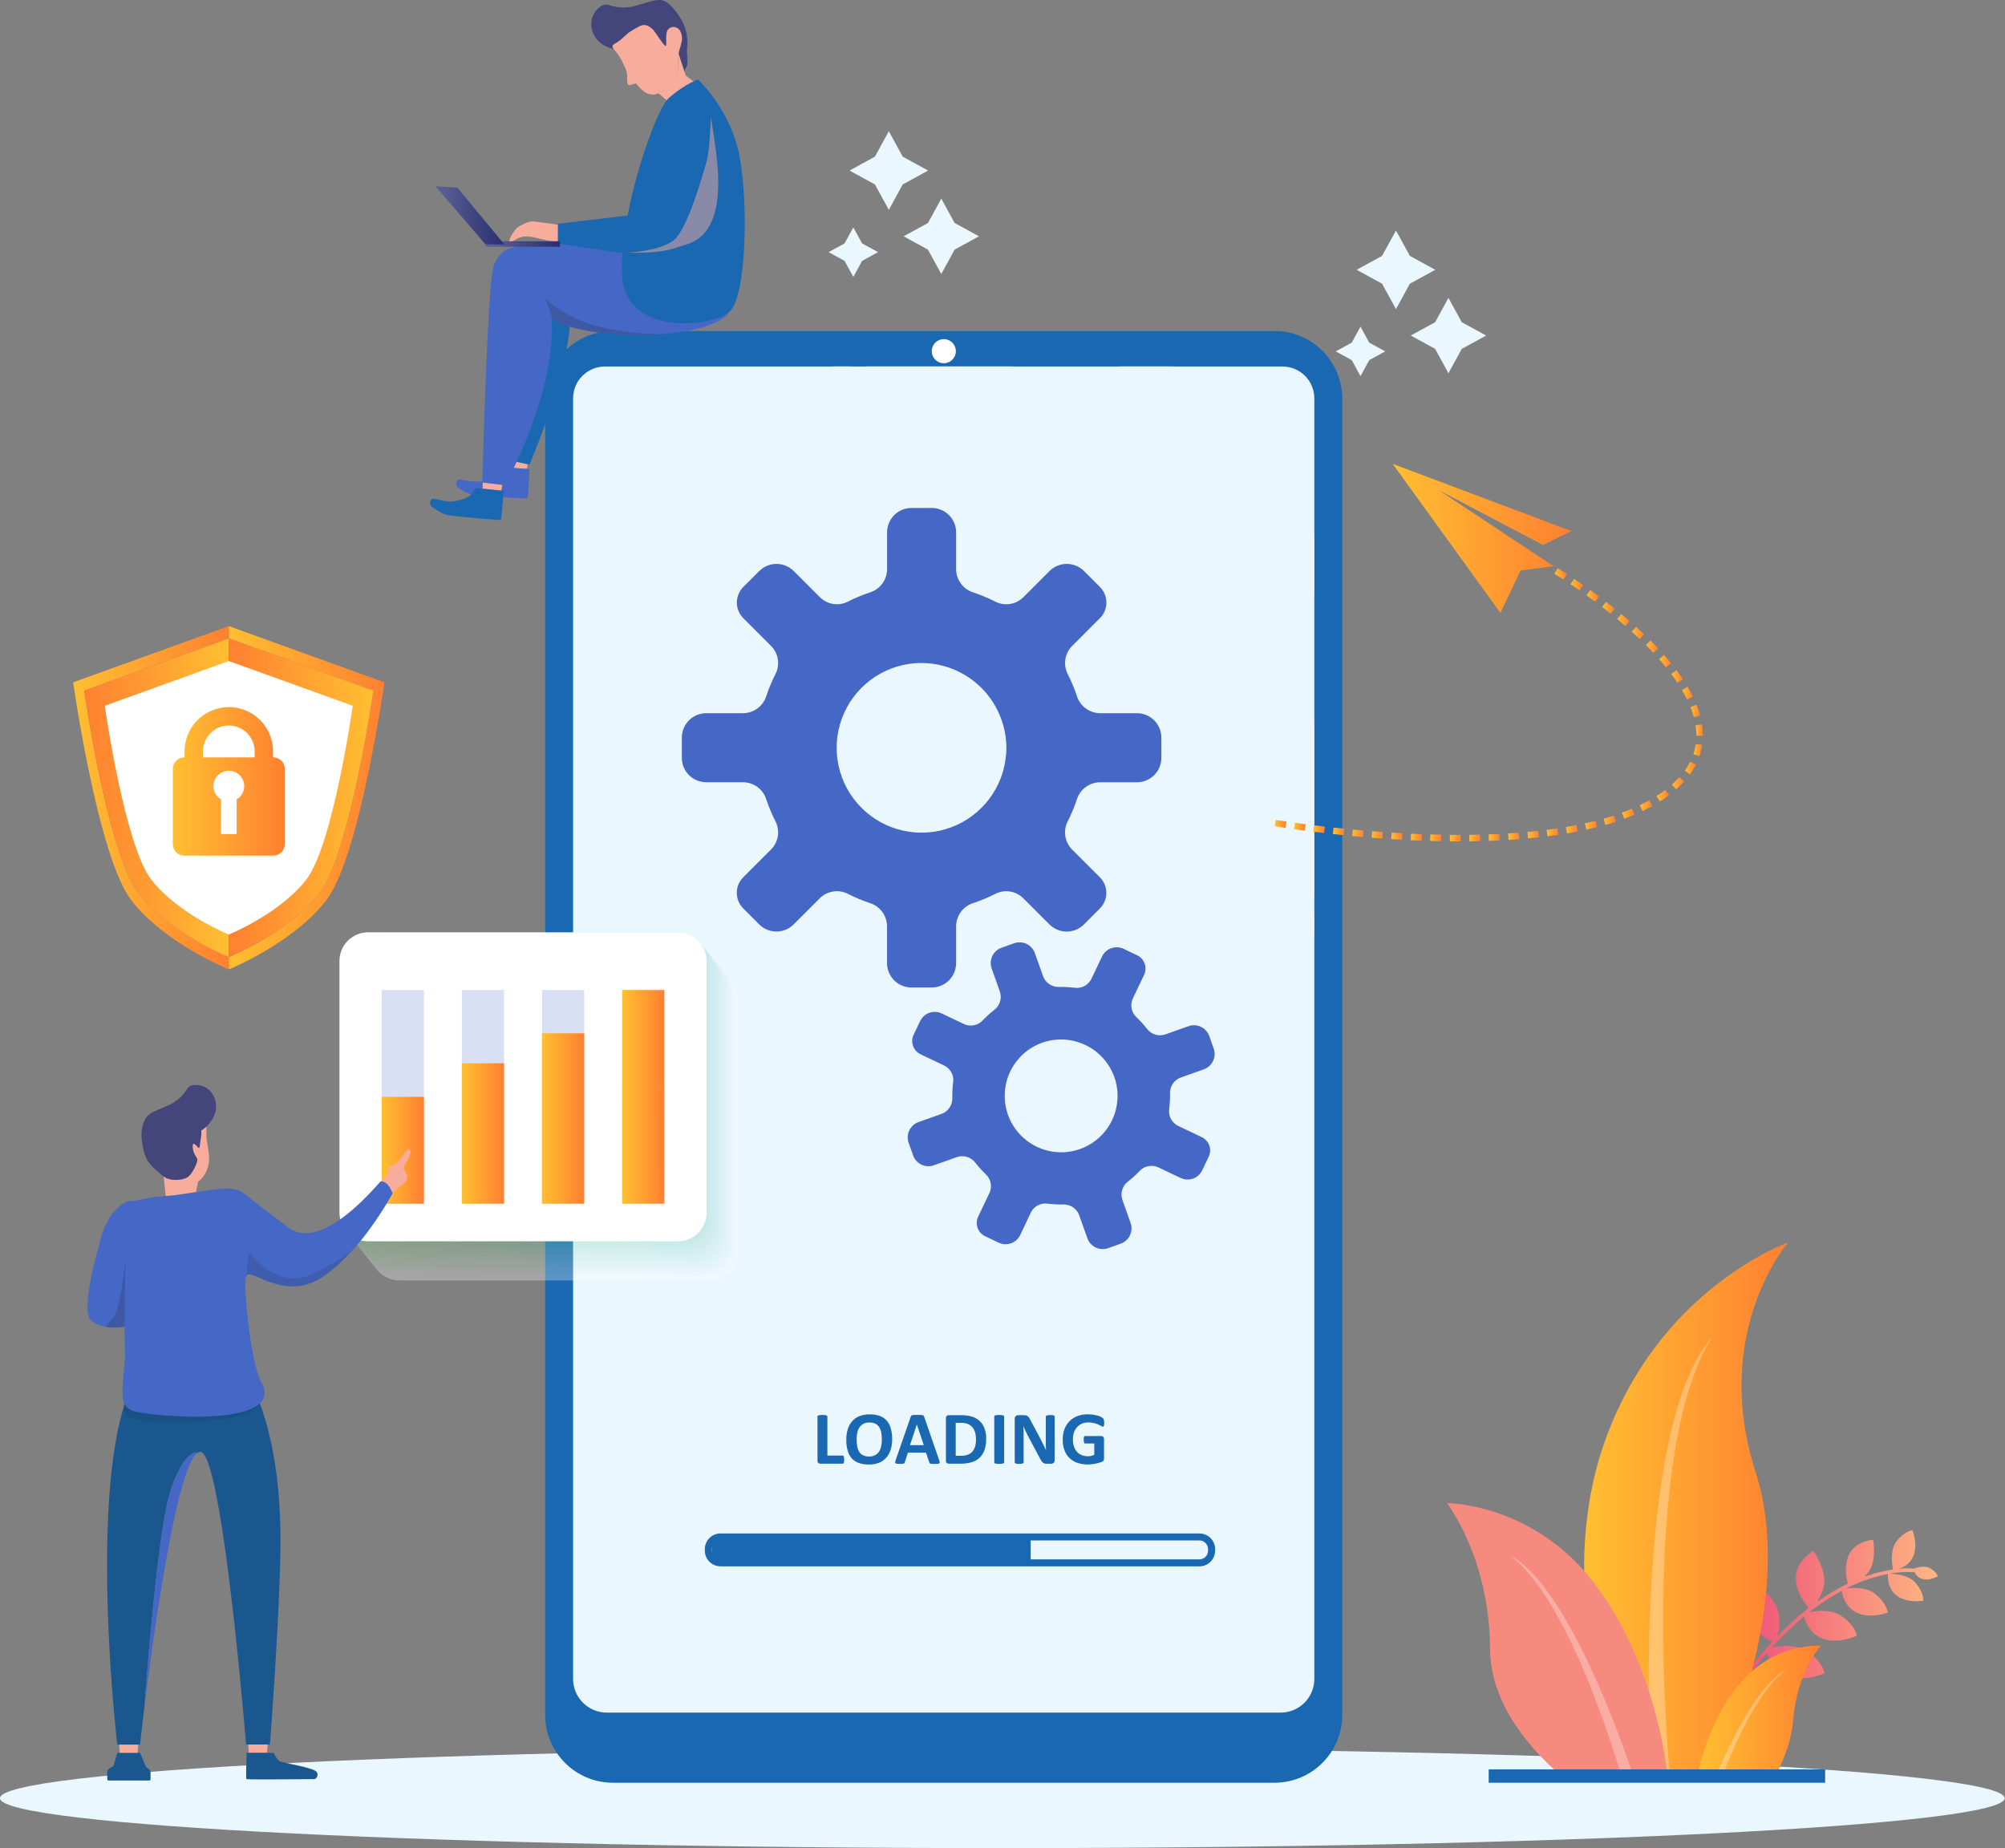 <svg width="217" height="200" viewBox="0 0 217 200" fill="none" xmlns="http://www.w3.org/2000/svg">
<rect x="0" y="0" width="217" height="200" fill="#808080" stroke="none"/>
<g id="Group 168">
<path id="Vector" d="M108.481 200C168.393 200 216.962 197.58 216.962 194.595C216.962 191.609 168.393 189.189 108.481 189.189C48.569 189.189 0 191.609 0 194.595C0 197.58 48.569 200 108.481 200Z" fill="#EBF7FF"/>
<path id="Vector_2" d="M97.7 16.952L100.449 18.457L97.7 19.961L96.198 22.71L94.694 19.961L91.944 18.457L94.694 16.952L96.198 14.203L97.7 16.952Z" fill="#EBF7FF"/>
<path id="Vector_3" d="M93.303 26.341L95.033 27.286L93.303 28.233L92.356 29.965L91.409 28.233L89.68 27.286L91.409 26.341L92.356 24.61L93.303 26.341Z" fill="#EBF7FF"/>
<path id="Vector_4" d="M103.318 24.131L105.955 25.571L103.318 27.014L101.877 29.65L100.434 27.014L97.799 25.571L100.434 24.131L101.877 21.493L103.318 24.131Z" fill="#EBF7FF"/>
<path id="Vector_5" d="M152.589 27.692L155.339 29.197L152.589 30.701L151.085 33.45L149.581 30.701L146.832 29.197L149.581 27.692L151.085 24.943L152.589 27.692Z" fill="#EBF7FF"/>
<path id="Vector_6" d="M148.19 37.081L149.92 38.026L148.19 38.973L147.244 40.705L146.297 38.973L144.567 38.026L146.297 37.081L147.244 35.349L148.19 37.081Z" fill="#EBF7FF"/>
<path id="Vector_7" d="M158.207 34.871L160.843 36.311L158.207 37.754L156.764 40.39L155.324 37.754L152.686 36.311L155.324 34.871L156.764 32.235L158.207 34.871Z" fill="#EBF7FF"/>
<path id="Vector_8" d="M137.935 35.821H66.341C62.287 35.821 59.001 39.108 59.001 43.161V185.584C59.001 189.638 62.287 192.925 66.341 192.925H137.935C141.989 192.925 145.275 189.638 145.275 185.584V43.161C145.275 39.108 141.989 35.821 137.935 35.821Z" fill="#1A68B2"/>
<path id="Vector_9" d="M142.249 43.107V181.689C142.249 182.656 141.865 183.583 141.182 184.267C140.498 184.95 139.571 185.335 138.604 185.335H65.672C64.704 185.335 63.777 184.95 63.093 184.267C62.409 183.583 62.024 182.656 62.024 181.689V43.107C62.024 42.194 62.387 41.318 63.032 40.673C63.678 40.027 64.553 39.664 65.467 39.664H138.812C139.725 39.665 140.599 40.029 141.244 40.674C141.888 41.32 142.25 42.195 142.249 43.107Z" fill="#EBF7FF"/>
<path id="Vector_10" d="M100.842 38.004C100.842 38.262 100.919 38.514 101.062 38.729C101.206 38.943 101.409 39.111 101.648 39.209C101.886 39.308 102.148 39.334 102.402 39.283C102.655 39.233 102.887 39.109 103.07 38.926C103.252 38.744 103.376 38.511 103.427 38.258C103.477 38.005 103.451 37.743 103.352 37.505C103.254 37.266 103.086 37.062 102.872 36.919C102.657 36.776 102.405 36.699 102.147 36.699C101.801 36.699 101.469 36.837 101.224 37.081C100.98 37.326 100.842 37.658 100.842 38.004Z" fill="white"/>
<g id="Group" style="mix-blend-mode:multiply" opacity="0.5">
<path id="Vector_11" d="M109.61 39.64L142.255 78.267V97.103L93.69 39.64H109.61Z" fill="#EBF7FF"/>
<path id="Vector_12" d="M126.955 39.64L142.256 57.747V64.537L121.214 39.64H126.955Z" fill="#EBF7FF"/>
<path id="Vector_13" d="M92.21 39.64L142.255 98.856V101.333L90.117 39.64H92.21Z" fill="#EBF7FF"/>
</g>
<path id="Vector_14" d="M111.547 166.47H77.033V169.031H111.547V166.47Z" fill="#1A68B2"/>
<path id="Vector_15" d="M129.815 169.506H77.979C77.53 169.506 77.099 169.327 76.781 169.01C76.463 168.692 76.284 168.261 76.283 167.812V167.642C76.284 167.193 76.463 166.762 76.781 166.445C77.099 166.127 77.53 165.948 77.979 165.948H129.815C130.265 165.948 130.696 166.127 131.014 166.445C131.331 166.762 131.511 167.193 131.512 167.642V167.812C131.511 168.261 131.331 168.692 131.014 169.01C130.696 169.327 130.265 169.506 129.815 169.506ZM77.979 166.701C77.73 166.701 77.491 166.801 77.314 166.977C77.138 167.154 77.039 167.393 77.038 167.642V167.812C77.039 168.061 77.138 168.3 77.314 168.477C77.491 168.653 77.73 168.753 77.979 168.753H129.815C130.063 168.75 130.3 168.65 130.474 168.474C130.649 168.298 130.747 168.06 130.747 167.812V167.642C130.747 167.394 130.649 167.157 130.474 166.98C130.3 166.804 130.063 166.704 129.815 166.701H77.979Z" fill="#1A68B2"/>
<path id="Vector_16" d="M114.149 158.024C114.15 158.081 114.14 158.138 114.117 158.19C114.097 158.237 114.067 158.278 114.03 158.311C113.993 158.344 113.949 158.368 113.901 158.382C113.851 158.397 113.8 158.405 113.748 158.405H113.293C113.211 158.406 113.129 158.396 113.049 158.377C112.98 158.356 112.916 158.321 112.863 158.272C112.796 158.214 112.739 158.146 112.693 158.071C112.625 157.964 112.563 157.853 112.507 157.739L111.202 155.286C111.126 155.141 111.049 154.984 110.971 154.815C110.893 154.645 110.822 154.481 110.76 154.323C110.77 154.509 110.779 154.71 110.785 154.904C110.79 155.098 110.785 155.295 110.785 155.502V158.246C110.785 158.272 110.777 158.298 110.762 158.319C110.743 158.344 110.716 158.364 110.686 158.375C110.638 158.392 110.588 158.404 110.537 158.408C110.457 158.418 110.378 158.423 110.298 158.421C110.22 158.423 110.141 158.418 110.063 158.408C110.013 158.404 109.963 158.393 109.916 158.375C109.887 158.363 109.862 158.344 109.843 158.319C109.829 158.297 109.822 158.272 109.823 158.246V153.53C109.819 153.478 109.827 153.424 109.846 153.375C109.866 153.326 109.896 153.281 109.935 153.245C110.011 153.181 110.109 153.147 110.209 153.15H110.781C110.868 153.149 110.955 153.158 111.04 153.176C111.107 153.193 111.17 153.223 111.226 153.264C111.288 153.311 111.34 153.367 111.383 153.432C111.439 153.517 111.489 153.606 111.532 153.698L112.555 155.614L112.73 155.957L112.9 156.295C112.952 156.406 113.006 156.516 113.057 156.624C113.107 156.733 113.159 156.841 113.208 156.949C113.208 156.762 113.193 156.563 113.189 156.358C113.185 156.153 113.189 155.955 113.189 155.769V153.309C113.188 153.282 113.197 153.256 113.213 153.236C113.235 153.21 113.262 153.19 113.293 153.178C113.342 153.159 113.393 153.148 113.444 153.145C113.524 153.136 113.603 153.132 113.683 153.133C113.76 153.133 113.837 153.136 113.914 153.145C113.964 153.147 114.013 153.158 114.059 153.178C114.088 153.191 114.112 153.211 114.13 153.236C114.143 153.258 114.15 153.283 114.149 153.309V158.024Z" fill="#1A68B2"/>
<g id="Group 167">
<path id="Vector_17" d="M91.364 157.952C91.365 158.019 91.362 158.087 91.355 158.155C91.35 158.202 91.34 158.248 91.323 158.293C91.314 158.323 91.297 158.351 91.273 158.373C91.253 158.388 91.228 158.397 91.202 158.397H88.792C88.748 158.4 88.704 158.394 88.662 158.377C88.621 158.361 88.584 158.336 88.554 158.304C88.524 158.271 88.501 158.233 88.488 158.19C88.475 158.148 88.471 158.103 88.477 158.06V153.295C88.477 153.269 88.486 153.243 88.503 153.223C88.526 153.197 88.556 153.179 88.589 153.17C88.643 153.155 88.699 153.144 88.755 153.137C88.927 153.122 89.099 153.122 89.271 153.137C89.326 153.144 89.38 153.155 89.433 153.17C89.467 153.179 89.497 153.197 89.521 153.223C89.537 153.243 89.547 153.269 89.547 153.295V157.517H91.197C91.222 157.517 91.247 157.525 91.267 157.54C91.291 157.558 91.308 157.584 91.318 157.612C91.334 157.655 91.345 157.7 91.349 157.746C91.358 157.815 91.363 157.883 91.364 157.952Z" fill="#1A68B2"/>
<path id="Vector_18" d="M96.56 155.713C96.566 156.108 96.511 156.501 96.398 156.88C96.302 157.203 96.137 157.501 95.915 157.754C95.698 157.996 95.427 158.184 95.123 158.302C94.774 158.432 94.404 158.496 94.031 158.488C93.668 158.495 93.306 158.441 92.961 158.328C92.672 158.231 92.411 158.063 92.203 157.84C91.988 157.6 91.832 157.314 91.746 157.005C91.637 156.614 91.585 156.21 91.593 155.804C91.588 155.416 91.642 155.029 91.755 154.658C91.853 154.339 92.017 154.044 92.238 153.793C92.456 153.552 92.727 153.364 93.03 153.245C93.381 153.113 93.754 153.05 94.128 153.059C94.485 153.052 94.84 153.106 95.179 153.217C95.47 153.313 95.732 153.48 95.942 153.704C96.154 153.943 96.31 154.227 96.396 154.535C96.51 154.917 96.565 155.314 96.56 155.713ZM95.442 155.769C95.444 155.519 95.422 155.269 95.377 155.023C95.341 154.817 95.266 154.621 95.155 154.444C95.052 154.284 94.909 154.156 94.739 154.071C94.536 153.977 94.314 153.932 94.091 153.94C93.863 153.932 93.637 153.983 93.435 154.088C93.263 154.183 93.116 154.319 93.008 154.483C92.895 154.659 92.818 154.855 92.78 155.061C92.735 155.291 92.712 155.526 92.713 155.761C92.711 156.02 92.732 156.278 92.777 156.533C92.813 156.74 92.888 156.939 92.997 157.118C93.096 157.28 93.24 157.409 93.41 157.491C93.615 157.584 93.838 157.628 94.063 157.62C94.29 157.628 94.516 157.577 94.719 157.473C94.892 157.379 95.039 157.242 95.146 157.075C95.258 156.897 95.336 156.698 95.375 156.49C95.421 156.253 95.444 156.011 95.442 155.769Z" fill="#1A68B2"/>
<path id="Vector_19" d="M101.641 158C101.668 158.075 101.688 158.153 101.701 158.231C101.707 158.253 101.707 158.277 101.702 158.299C101.696 158.321 101.685 158.341 101.669 158.358C101.624 158.392 101.568 158.411 101.511 158.41C101.436 158.41 101.325 158.421 101.2 158.421C101.075 158.421 100.954 158.421 100.877 158.421C100.818 158.419 100.758 158.411 100.7 158.397C100.667 158.389 100.637 158.371 100.614 158.345C100.596 158.32 100.583 158.291 100.575 158.261L100.221 157.206H98.26L97.928 158.231C97.919 158.266 97.905 158.298 97.886 158.328C97.863 158.356 97.834 158.377 97.8 158.388C97.746 158.406 97.691 158.416 97.634 158.418C97.563 158.418 97.468 158.418 97.353 158.418C97.255 158.419 97.157 158.415 97.06 158.405C97.006 158.403 96.955 158.383 96.915 158.347C96.9 158.328 96.89 158.307 96.885 158.284C96.88 158.261 96.881 158.237 96.887 158.215C96.9 158.137 96.92 158.061 96.946 157.987L98.564 153.327C98.577 153.287 98.597 153.249 98.622 153.215C98.648 153.184 98.684 153.161 98.724 153.15C98.789 153.133 98.855 153.123 98.922 153.122C99.006 153.122 99.108 153.122 99.254 153.122C99.399 153.122 99.541 153.122 99.636 153.122C99.71 153.123 99.784 153.133 99.856 153.15C99.9 153.16 99.94 153.183 99.969 153.217C99.996 153.255 100.016 153.296 100.029 153.34L101.641 158ZM99.233 154.151L98.488 156.388H99.979L99.233 154.151Z" fill="#1A68B2"/>
<path id="Vector_20" d="M106.734 155.696C106.744 156.115 106.681 156.533 106.548 156.93C106.437 157.249 106.251 157.537 106.005 157.769C105.76 157.991 105.466 158.154 105.148 158.244C104.757 158.354 104.352 158.405 103.945 158.397H102.693C102.649 158.4 102.604 158.393 102.563 158.377C102.522 158.361 102.485 158.336 102.454 158.304C102.424 158.271 102.401 158.233 102.388 158.19C102.374 158.148 102.37 158.104 102.376 158.06V153.487C102.37 153.443 102.373 153.399 102.387 153.356C102.4 153.314 102.423 153.275 102.453 153.243C102.484 153.21 102.521 153.185 102.563 153.169C102.604 153.153 102.649 153.146 102.693 153.15H104.039C104.442 153.14 104.844 153.196 105.23 153.314C105.537 153.413 105.818 153.579 106.052 153.801C106.28 154.023 106.454 154.296 106.561 154.596C106.683 154.95 106.741 155.322 106.734 155.696ZM105.63 155.733C105.633 155.499 105.604 155.266 105.543 155.04C105.491 154.836 105.396 154.645 105.263 154.481C105.132 154.318 104.962 154.19 104.769 154.108C104.517 154.011 104.247 153.966 103.977 153.976H103.437V157.543H103.996C104.249 157.551 104.502 157.513 104.741 157.43C104.935 157.36 105.107 157.243 105.243 157.088C105.383 156.923 105.486 156.728 105.543 156.518C105.608 156.262 105.637 155.998 105.63 155.733Z" fill="#1A68B2"/>
<path id="Vector_21" d="M108.68 158.25C108.68 158.277 108.671 158.303 108.654 158.324C108.63 158.35 108.6 158.368 108.566 158.377C108.513 158.392 108.459 158.403 108.404 158.408C108.232 158.426 108.059 158.426 107.888 158.408C107.832 158.403 107.777 158.393 107.724 158.377C107.69 158.368 107.66 158.35 107.636 158.324C107.618 158.304 107.609 158.277 107.61 158.25V153.295C107.61 153.269 107.619 153.243 107.636 153.223C107.66 153.196 107.691 153.178 107.725 153.171C107.779 153.155 107.834 153.144 107.89 153.137C107.974 153.129 108.06 153.125 108.145 153.126C108.231 153.125 108.318 153.129 108.404 153.137C108.459 153.144 108.513 153.155 108.566 153.171C108.6 153.179 108.63 153.198 108.654 153.223C108.67 153.243 108.679 153.269 108.68 153.295V158.25Z" fill="#1A68B2"/>
<path id="Vector_22" d="M119.509 153.965C119.51 154.033 119.506 154.1 119.498 154.168C119.494 154.214 119.485 154.26 119.47 154.304C119.463 154.332 119.447 154.356 119.425 154.375C119.408 154.388 119.386 154.396 119.364 154.395C119.301 154.385 119.243 154.36 119.192 154.323C119.093 154.262 118.989 154.209 118.881 154.164C118.73 154.1 118.575 154.047 118.417 154.006C118.212 153.954 118.001 153.93 117.79 153.933C117.554 153.929 117.319 153.973 117.101 154.063C116.9 154.148 116.72 154.275 116.573 154.436C116.423 154.605 116.308 154.802 116.236 155.016C116.155 155.256 116.116 155.508 116.119 155.761C116.114 156.03 116.155 156.298 116.238 156.554C116.309 156.766 116.423 156.962 116.573 157.128C116.716 157.282 116.893 157.401 117.09 157.476C117.303 157.557 117.529 157.596 117.757 157.594C117.876 157.594 117.994 157.58 118.109 157.553C118.222 157.528 118.332 157.487 118.434 157.432V156.213H117.44C117.392 156.213 117.354 156.181 117.328 156.121C117.295 156.021 117.281 155.915 117.287 155.81C117.284 155.748 117.284 155.686 117.287 155.624C117.291 155.581 117.302 155.54 117.319 155.501C117.329 155.474 117.346 155.45 117.367 155.432C117.385 155.417 117.408 155.409 117.431 155.409H119.203C119.243 155.408 119.282 155.416 119.319 155.432C119.353 155.447 119.384 155.47 119.408 155.499C119.435 155.53 119.454 155.566 119.466 155.605C119.481 155.652 119.488 155.701 119.487 155.75V157.838C119.488 157.911 119.474 157.983 119.446 158.05C119.407 158.119 119.345 158.17 119.27 158.194C119.183 158.229 119.073 158.267 118.944 158.304C118.816 158.341 118.68 158.375 118.54 158.401C118.4 158.427 118.26 158.447 118.119 158.462C117.977 158.477 117.835 158.483 117.692 158.483C117.311 158.485 116.933 158.422 116.573 158.296C116.258 158.186 115.971 158.007 115.733 157.773C115.497 157.537 115.317 157.252 115.205 156.938C115.077 156.579 115.014 156.2 115.019 155.819C115.011 155.425 115.074 155.033 115.205 154.662C115.328 154.335 115.518 154.037 115.764 153.789C116.009 153.547 116.302 153.359 116.625 153.24C116.984 153.111 117.363 153.048 117.744 153.053C117.952 153.051 118.159 153.067 118.365 153.1C118.53 153.126 118.693 153.164 118.853 153.213C118.973 153.25 119.089 153.298 119.2 153.357C119.267 153.394 119.33 153.439 119.386 153.491C119.427 153.536 119.455 153.592 119.466 153.652C119.492 153.754 119.507 153.859 119.509 153.965Z" fill="#1A68B2"/>
</g>
<path id="Vector_23" d="M128.626 111.053L126.129 111.94C125.777 112.062 125.397 112.071 125.041 111.964C124.685 111.857 124.371 111.641 124.145 111.346C123.794 110.895 123.409 110.471 122.995 110.076C122.726 109.825 122.543 109.494 122.472 109.132C122.402 108.771 122.448 108.396 122.604 108.061L123.823 105.499C123.913 105.311 123.965 105.107 123.977 104.898C123.988 104.69 123.958 104.482 123.889 104.285C123.82 104.089 123.712 103.908 123.573 103.752C123.434 103.597 123.265 103.471 123.077 103.381L121.612 102.682C121.191 102.482 120.708 102.458 120.269 102.614C119.83 102.77 119.471 103.094 119.271 103.515L118.123 105.927C117.962 106.259 117.701 106.531 117.376 106.705C117.051 106.879 116.68 106.945 116.315 106.895C115.747 106.823 115.176 106.792 114.604 106.803C114.232 106.815 113.867 106.709 113.559 106.5C113.251 106.292 113.018 105.991 112.891 105.642L112.002 103.143C111.846 102.705 111.523 102.347 111.104 102.146C110.685 101.946 110.203 101.92 109.765 102.075L108.391 102.563C107.954 102.719 107.596 103.042 107.396 103.461C107.197 103.88 107.171 104.362 107.325 104.8L108.212 107.299C108.334 107.65 108.342 108.031 108.236 108.387C108.129 108.743 107.913 109.056 107.618 109.282C107.166 109.634 106.742 110.018 106.347 110.432C106.096 110.702 105.766 110.884 105.404 110.954C105.043 111.024 104.669 110.978 104.335 110.822L101.922 109.674C101.501 109.474 101.018 109.45 100.579 109.606C100.14 109.763 99.781 110.086 99.581 110.507L98.883 111.972C98.702 112.352 98.678 112.789 98.818 113.186C98.958 113.583 99.249 113.909 99.629 114.091L102.192 115.31C102.523 115.471 102.795 115.733 102.969 116.057C103.143 116.382 103.209 116.753 103.159 117.118C103.088 117.686 103.057 118.258 103.068 118.829C103.08 119.201 102.974 119.567 102.765 119.874C102.556 120.182 102.256 120.416 101.907 120.542L99.407 121.431C98.97 121.588 98.612 121.91 98.412 122.329C98.212 122.749 98.186 123.23 98.339 123.668L98.828 125.04C98.984 125.477 99.306 125.835 99.725 126.035C100.145 126.236 100.626 126.262 101.064 126.108L103.564 125.219C103.915 125.097 104.296 125.089 104.652 125.196C105.008 125.303 105.321 125.52 105.547 125.815C105.899 126.266 106.283 126.69 106.697 127.085C106.966 127.336 107.149 127.666 107.219 128.028C107.289 128.39 107.243 128.764 107.087 129.098L105.868 131.661C105.686 132.041 105.663 132.477 105.803 132.874C105.942 133.272 106.234 133.597 106.613 133.78L108.08 134.477C108.501 134.677 108.984 134.702 109.423 134.546C109.862 134.39 110.221 134.066 110.421 133.646L111.567 131.223C111.728 130.891 111.99 130.619 112.315 130.446C112.639 130.272 113.011 130.205 113.375 130.255C113.943 130.328 114.515 130.358 115.087 130.347C115.458 130.335 115.824 130.442 116.131 130.651C116.439 130.86 116.673 131.16 116.8 131.51L117.689 134.007C117.844 134.445 118.167 134.803 118.586 135.003C119.006 135.204 119.487 135.23 119.925 135.075L121.299 134.587C121.736 134.431 122.094 134.108 122.294 133.689C122.494 133.27 122.519 132.788 122.365 132.35L121.478 129.853C121.356 129.501 121.348 129.121 121.455 128.764C121.562 128.408 121.779 128.095 122.074 127.869C122.525 127.517 122.949 127.132 123.344 126.718C123.595 126.449 123.925 126.266 124.286 126.196C124.647 126.126 125.022 126.172 125.355 126.328L127.778 127.476C127.986 127.575 128.212 127.632 128.443 127.644C128.673 127.656 128.904 127.622 129.121 127.545C129.339 127.468 129.539 127.348 129.71 127.193C129.881 127.039 130.02 126.852 130.119 126.643L130.816 125.178C130.907 124.99 130.959 124.786 130.97 124.577C130.982 124.369 130.952 124.161 130.883 123.964C130.813 123.767 130.706 123.586 130.567 123.43C130.427 123.275 130.259 123.149 130.071 123.059L127.508 121.84C127.177 121.679 126.905 121.417 126.731 121.093C126.557 120.768 126.49 120.396 126.54 120.032C126.612 119.464 126.643 118.892 126.632 118.321C126.62 117.949 126.727 117.584 126.935 117.276C127.144 116.968 127.444 116.735 127.793 116.608L130.293 115.718C130.73 115.563 131.088 115.24 131.289 114.821C131.489 114.402 131.515 113.92 131.361 113.482L130.872 112.108C130.714 111.67 130.389 111.314 129.967 111.116C129.546 110.918 129.064 110.895 128.626 111.053ZM120.749 117.018C121.049 118.144 121.021 119.333 120.667 120.444C120.314 121.555 119.65 122.541 118.753 123.287C117.857 124.032 116.766 124.506 115.609 124.651C114.453 124.797 113.279 124.608 112.226 124.108C111.173 123.607 110.285 122.816 109.667 121.828C109.049 120.839 108.727 119.694 108.739 118.528C108.751 117.363 109.097 116.225 109.734 115.249C110.372 114.273 111.276 113.5 112.339 113.021C113.147 112.662 114.023 112.481 114.908 112.492C115.792 112.502 116.663 112.704 117.462 113.083C118.261 113.463 118.969 114.01 119.536 114.689C120.103 115.367 120.517 116.16 120.749 117.014V117.018Z" fill="#4567C6"/>
<path id="Vector_24" d="M123.051 77.182H119.066C118.507 77.178 117.964 76.998 117.514 76.667C117.063 76.336 116.729 75.872 116.557 75.34C116.287 74.525 115.956 73.73 115.568 72.964C115.312 72.472 115.219 71.913 115.302 71.365C115.385 70.817 115.639 70.31 116.028 69.916L119.044 66.898C119.266 66.677 119.442 66.413 119.562 66.123C119.683 65.833 119.744 65.523 119.744 65.209C119.744 64.895 119.683 64.584 119.562 64.294C119.442 64.004 119.266 63.741 119.044 63.519L117.318 61.793C116.823 61.3 116.153 61.023 115.454 61.023C114.755 61.023 114.085 61.3 113.59 61.793L110.749 64.638C110.355 65.026 109.848 65.28 109.301 65.363C108.754 65.445 108.195 65.353 107.704 65.098C106.937 64.71 106.143 64.379 105.327 64.108C104.794 63.938 104.329 63.603 103.997 63.153C103.665 62.702 103.484 62.159 103.48 61.599V57.61C103.479 56.91 103.201 56.239 102.706 55.744C102.21 55.249 101.539 54.971 100.839 54.971H98.649C97.949 54.971 97.277 55.249 96.782 55.744C96.287 56.239 96.009 56.91 96.009 57.61V61.597C96.005 62.156 95.825 62.699 95.494 63.15C95.163 63.6 94.699 63.935 94.168 64.106C93.351 64.377 92.556 64.707 91.789 65.096C91.298 65.351 90.739 65.443 90.192 65.361C89.645 65.278 89.138 65.024 88.744 64.636L85.903 61.795C85.408 61.302 84.738 61.025 84.039 61.025C83.34 61.025 82.67 61.302 82.175 61.795L80.449 63.521C80.227 63.743 80.051 64.006 79.931 64.296C79.81 64.586 79.749 64.897 79.749 65.211C79.749 65.525 79.81 65.835 79.931 66.125C80.051 66.415 80.227 66.678 80.449 66.9L83.461 69.912C83.849 70.307 84.103 70.814 84.186 71.362C84.268 71.909 84.176 72.468 83.922 72.96C83.534 73.727 83.202 74.521 82.93 75.337C82.76 75.869 82.426 76.334 81.975 76.665C81.525 76.996 80.982 77.177 80.423 77.182H76.436C76.089 77.181 75.746 77.25 75.425 77.382C75.105 77.515 74.814 77.709 74.569 77.954C74.323 78.199 74.129 78.49 73.996 78.811C73.863 79.131 73.795 79.474 73.795 79.821V82.011C73.795 82.358 73.863 82.702 73.996 83.022C74.128 83.343 74.323 83.634 74.568 83.879C74.813 84.125 75.105 84.319 75.425 84.452C75.746 84.585 76.089 84.653 76.436 84.652H80.423C80.982 84.656 81.525 84.836 81.975 85.167C82.425 85.497 82.76 85.962 82.93 86.494C83.202 87.309 83.534 88.103 83.922 88.87C84.176 89.362 84.268 89.922 84.186 90.469C84.103 91.016 83.849 91.523 83.461 91.918L80.444 94.934C80.222 95.156 80.045 95.419 79.925 95.709C79.805 95.999 79.743 96.31 79.743 96.624C79.743 96.937 79.805 97.248 79.925 97.538C80.045 97.828 80.222 98.091 80.444 98.313L82.17 100.039C82.665 100.532 83.335 100.809 84.034 100.809C84.732 100.809 85.402 100.532 85.897 100.039L88.736 97.2C89.131 96.812 89.638 96.558 90.186 96.475C90.734 96.393 91.294 96.485 91.786 96.74C92.553 97.128 93.347 97.459 94.162 97.732C94.694 97.902 95.159 98.236 95.489 98.686C95.82 99.137 96 99.68 96.004 100.239V104.226C96.004 104.926 96.282 105.597 96.777 106.092C97.272 106.587 97.943 106.865 98.643 106.865H100.833C101.18 106.866 101.524 106.798 101.844 106.666C102.165 106.534 102.457 106.34 102.702 106.095C102.948 105.85 103.143 105.56 103.277 105.24C103.41 104.919 103.479 104.576 103.48 104.229V100.242C103.484 99.684 103.664 99.141 103.994 98.69C104.324 98.24 104.788 97.905 105.32 97.734C106.136 97.462 106.931 97.131 107.698 96.744C108.189 96.489 108.748 96.395 109.295 96.478C109.843 96.56 110.35 96.814 110.744 97.202L113.584 100.043C114.079 100.536 114.749 100.814 115.448 100.814C116.147 100.814 116.817 100.536 117.312 100.043L119.038 98.317C119.26 98.095 119.436 97.832 119.557 97.542C119.677 97.252 119.739 96.941 119.739 96.627C119.739 96.313 119.677 96.002 119.557 95.713C119.436 95.423 119.26 95.159 119.038 94.938L116.022 91.922C115.633 91.528 115.379 91.02 115.297 90.473C115.214 89.925 115.307 89.366 115.562 88.874C115.95 88.107 116.281 87.312 116.552 86.496C116.723 85.964 117.058 85.501 117.509 85.17C117.959 84.84 118.502 84.66 119.061 84.656H123.051C123.398 84.656 123.742 84.588 124.062 84.456C124.383 84.323 124.674 84.128 124.919 83.883C125.165 83.638 125.359 83.347 125.492 83.026C125.624 82.705 125.693 82.362 125.692 82.015V79.825C125.693 79.478 125.625 79.134 125.492 78.813C125.36 78.492 125.165 78.201 124.92 77.955C124.675 77.71 124.383 77.515 124.063 77.382C123.742 77.25 123.398 77.181 123.051 77.182ZM108.885 81.655C108.747 83.403 108.11 85.075 107.051 86.473C105.992 87.871 104.555 88.936 102.91 89.543C101.265 90.15 99.48 90.273 97.767 89.897C96.054 89.522 94.484 88.664 93.244 87.425C92.003 86.185 91.143 84.617 90.766 82.904C90.388 81.192 90.509 79.407 91.114 77.761C91.719 76.115 92.783 74.677 94.18 73.616C95.576 72.555 97.247 71.917 98.995 71.776C100.32 71.673 101.651 71.858 102.897 72.318C104.144 72.778 105.276 73.501 106.216 74.44C107.156 75.378 107.883 76.509 108.345 77.754C108.807 79 108.995 80.331 108.895 81.655H108.885Z" fill="#4567C6"/>
<path id="Vector_25" d="M207.197 170.14C207.997 171.614 209.719 170.582 209.719 170.582C209.719 170.582 209.62 170.097 208.847 169.691C208.271 169.387 207.441 169.638 207.147 169.743L206.196 169.719H206.183C205.972 169.73 205.762 169.746 205.553 169.765C208.265 168.809 206.986 165.607 206.986 165.607C206.986 165.607 206.136 165.642 205.234 166.843C204.509 167.808 204.794 169.452 204.878 169.845C203.813 170.002 202.766 170.267 201.754 170.636C201.893 170.501 202.025 170.359 202.149 170.211C203.184 168.973 202.727 166.626 202.727 166.626C199.027 167.102 199.764 170.582 199.984 171.381C198.811 171.948 197.689 172.614 196.628 173.37C196.969 172.883 197.216 172.337 197.359 171.76C197.825 170.019 196.259 167.845 196.259 167.845C192.63 170.129 195.24 173.426 195.752 174.017C195.102 174.518 194.504 175.025 193.967 175.508C193.376 176.041 192.833 176.574 192.34 177.087C192.526 176.602 192.671 175.834 192.526 174.734C192.265 172.779 189.773 171.249 189.773 171.249C187.13 174.99 190.912 177.213 191.797 177.661C190.835 178.69 189.944 179.783 189.132 180.934L189.46 181.154C190.012 180.368 190.605 179.61 191.236 178.885C192.636 183.322 197.458 181.066 197.458 181.066C197.458 181.066 197.339 179.856 195.551 178.669C194.399 177.905 192.683 178.11 191.758 178.296C192.542 177.422 193.37 176.589 194.239 175.799C194.552 175.515 194.889 175.225 195.244 174.93C196.485 179.116 200.962 177.023 200.962 177.023C200.962 177.023 200.854 175.916 199.219 174.831C198.19 174.147 196.671 174.304 195.814 174.472C196.914 173.601 198.087 172.826 199.32 172.155C200.086 176.114 204.299 174.518 204.299 174.518C204.299 174.518 204.276 173.525 202.893 172.447C201.987 171.743 200.548 171.81 199.792 171.909C201.22 171.173 202.746 170.642 204.323 170.334C204.256 173.924 208.144 173.228 208.144 173.228C208.144 173.228 208.28 172.388 207.286 171.262C206.511 170.386 204.925 170.311 204.457 170.309C205.029 170.207 205.606 170.141 206.187 170.112L207.197 170.14Z" fill="url(#paint0_linear_182_1295)"/>
<path id="Vector_26" d="M175.801 191.48C175.801 191.48 167.732 173.266 173.564 156.343C179.396 139.42 193.508 134.473 193.508 134.473C193.508 134.473 185.141 144.166 189.998 159.275C194.591 173.568 185.833 191.48 185.833 191.48H175.801Z" fill="url(#paint1_linear_182_1295)"/>
<path id="Vector_27" opacity="0.3" d="M178.649 191.48C178.649 191.48 176.582 154.427 185.323 144.681C177.372 156.966 180.684 191.48 180.684 191.48H178.649Z" fill="white"/>
<path id="Vector_28" d="M192.507 191.48H183.878C184.221 189.959 185.463 185.364 188.561 181.901C192.324 177.691 197.071 178.099 197.071 178.099C197.071 178.099 194.488 180.932 194.089 186.022C193.934 188.05 193.248 189.95 192.507 191.48Z" fill="url(#paint2_linear_182_1295)"/>
<path id="Vector_29" d="M172.552 171.335C178.835 179.525 180.244 190.205 180.393 191.48H168.179C165.088 188.626 161.299 184.011 161.271 178.461C161.217 168.55 156.611 162.671 156.611 162.671C156.611 162.671 165.86 162.612 172.552 171.335Z" fill="#F78A7E"/>
<path id="Vector_30" opacity="0.3" d="M186.677 191.48H186.03C187.258 188.665 190.391 182.073 193.327 180.733C190.457 182.658 187.815 188.621 186.677 191.48Z" fill="white"/>
<path id="Vector_31" opacity="0.3" d="M176.533 191.48H175.265C173.774 186.561 169.232 172.865 163.495 168.343C169.42 171.629 174.954 186.829 176.533 191.48Z" fill="white"/>
<path id="Vector_32" d="M161.119 192.925H197.534V191.48H161.119V192.925Z" fill="#1A68B2"/>
<path id="Vector_33" d="M74.254 3.409C74.392 3.944 74.434 4.5 74.377 5.049C74.355 5.248 74.346 5.448 74.353 5.648C74.353 5.94 74.507 7.115 74.267 7.286C74.106 7.402 73.993 8.181 73.81 8.104C73.627 8.028 73.54 6.108 73.404 5.965C72.72 5.254 72.39 6.375 71.216 4.024C70.973 3.538 70.12 3.886 69.626 4.112C69.091 4.354 68.832 4.958 68.321 5.176C67.333 5.592 65.879 5.329 65.052 4.692C64.734 4.45 64.474 4.14 64.29 3.786C64.106 3.431 64.003 3.04 63.989 2.641C63.983 2.242 64.081 1.847 64.274 1.497C64.467 1.147 64.748 0.853 65.089 0.645C65.244 0.546 65.423 0.492 65.607 0.487C65.754 0.499 65.899 0.532 66.037 0.585C66.689 0.795 67.379 0.859 68.058 0.772C68.897 0.664 69.689 0.33 70.509 0.121C70.983 4.04289e-05 71.499 -0.076 71.946 0.121C72.505 0.369 73.203 1.24 73.586 1.877C73.903 2.342 74.129 2.861 74.254 3.409Z" fill="#43457B"/>
<path id="Vector_34" d="M57.031 50.742L57.167 49.791L54.98 49.64L54.999 50.602L57.031 50.742Z" fill="#F8AC9B"/>
<path id="Vector_35" d="M54.273 50.552C54.273 50.552 53.9 51.249 53.564 51.484C53.378 51.611 52.971 51.899 51.872 52.091C50.994 52.246 49.635 51.719 49.497 51.961C49.447 52.027 49.411 52.102 49.392 52.183C49.373 52.263 49.372 52.347 49.388 52.428C49.404 52.509 49.437 52.586 49.484 52.654C49.532 52.721 49.594 52.778 49.665 52.82C49.665 52.82 50.733 53.566 51.488 53.625C53.659 53.793 57.048 53.967 57.102 53.912C57.156 53.858 57.307 50.77 57.307 50.77L54.273 50.552Z" fill="#4567C6"/>
<path id="Vector_36" d="M59.56 26.885C59.56 26.885 56.71 27.5 56.101 30.323C55.491 33.145 54.878 49.761 54.878 49.761L57.301 50.285C57.301 50.285 62.205 38.94 61.666 33.323C61.128 27.707 59.56 26.885 59.56 26.885Z" fill="#1A68B2"/>
<path id="Vector_37" d="M54.259 53.102L54.427 52.157L52.246 51.925L52.233 52.887L54.259 53.102Z" fill="#F8AC9B"/>
<path id="Vector_38" d="M51.501 52.811C51.501 52.811 51.1 53.493 50.755 53.709C50.569 53.829 50.15 54.103 49.044 54.254C48.161 54.377 46.826 53.808 46.675 54.035C46.623 54.1 46.584 54.174 46.563 54.254C46.541 54.334 46.537 54.418 46.55 54.499C46.564 54.581 46.594 54.659 46.64 54.728C46.685 54.797 46.745 54.856 46.815 54.9C46.824 54.9 47.857 55.685 48.61 55.773C50.776 56.02 54.155 56.317 54.211 56.265C54.267 56.212 54.519 53.131 54.519 53.131L51.501 52.811Z" fill="#1A68B2"/>
<path id="Vector_39" d="M68.772 26.984C68.772 26.984 58.83 25.598 55.106 26.898C54.204 27.212 53.643 28.17 53.428 28.747C52.757 30.645 52.204 52.216 52.204 52.216L54.666 52.513C54.666 52.513 60.222 42.447 59.699 34.528C61.814 35.765 65.861 36.328 69.719 36.252C70.209 36.205 70.754 36.179 71.363 36.179C75.62 35.885 79.247 34.777 79.163 32.91C79.042 29.909 71.048 26.233 68.772 26.984Z" fill="#4567C6"/>
<g id="Vector_40" style="mix-blend-mode:multiply" opacity="0.2">
<path d="M59.709 34.528C61.825 35.765 65.871 36.328 69.73 36.252C70.22 36.205 70.764 36.179 71.374 36.179C64.239 35.879 61.56 34.483 58.826 32.186C59.545 33.193 59.709 34.528 59.709 34.528Z" fill="#221F1F"/>
</g>
<path id="Vector_41" d="M61.234 24.445C61.234 24.445 57.954 23.955 57.587 23.955C57.219 23.955 56.095 24.395 55.706 24.932C55.316 25.469 54.828 26.349 55.365 26.153C55.901 25.957 56.297 25.372 57.709 25.665C59.122 25.957 59.76 26.268 61.093 26.101C62.425 25.933 61.234 24.445 61.234 24.445Z" fill="#F8AC9B"/>
<path id="Vector_42" d="M71.26 10.08C71.524 9.97 71.775 9.829 72.006 9.661C72.242 9.49 72.464 9.299 72.668 9.09C72.915 8.809 73.109 8.485 73.242 8.134C73.279 8.012 73.309 7.887 73.331 7.761C73.361 7.596 73.379 7.428 73.385 7.26C73.373 6.776 73.393 6.291 73.445 5.81L74.215 8.166L76.079 9.622L73.23 11.817L72.507 11.174L71.268 10.075L71.26 10.08Z" fill="#F8AC9B"/>
<path id="Vector_43" d="M67.361 6.684C67.361 6.684 67.868 7.594 67.877 8.186C67.886 8.779 67.834 9.262 68.187 9.206C68.599 9.102 69.002 8.967 69.394 8.803L68.582 6.912L67.361 6.684Z" fill="#F8AC9B"/>
<g id="Vector_44" style="mix-blend-mode:multiply" opacity="0.5">
<path d="M71.26 10.08C71.524 9.97 71.775 9.829 72.006 9.661C72.242 9.49 72.464 9.299 72.668 9.091C72.915 8.809 73.109 8.485 73.242 8.134C73.279 8.012 73.309 7.888 73.331 7.762C73.331 7.762 73.465 8.134 72.893 9.478C72.746 9.821 71.976 10.597 71.926 10.666L71.264 10.077L71.26 10.08Z" fill="#F8AC9B"/>
</g>
<path id="Vector_45" d="M66.575 5.501C66.002 4.867 66.388 4.837 66.843 4.552C67.27 4.289 67.743 3.76 68.088 3.512C68.453 3.262 68.834 3.037 69.229 2.839C69.905 2.479 70.496 2.99 70.808 3.372L70.823 3.391C71.115 3.763 71.676 4.695 71.986 4.945C72.295 5.195 71.851 3.527 72.371 3.117C72.483 3.021 72.618 2.956 72.763 2.93C72.922 2.907 73.084 2.93 73.23 2.996C73.376 3.062 73.501 3.169 73.589 3.303C73.81 3.689 73.872 4.146 73.76 4.576C73.676 4.999 73.512 5.402 73.443 5.829C73.391 6.31 73.371 6.795 73.383 7.279C73.377 7.447 73.359 7.614 73.329 7.78C73.308 7.906 73.278 8.031 73.24 8.153C73.108 8.504 72.913 8.828 72.666 9.109C72.462 9.318 72.241 9.509 72.004 9.679C71.773 9.848 71.523 9.988 71.259 10.099C71.078 10.18 70.884 10.224 70.686 10.231C70.482 10.231 70.279 10.192 70.09 10.116C69.467 9.866 69.024 9.249 68.524 8.658C67.71 7.681 67.412 6.432 66.575 5.501Z" fill="#F8AC9B"/>
<g id="Vector_46" style="mix-blend-mode:multiply" opacity="0.5">
<path d="M68.727 3.776C67.767 4.149 66.251 4.984 66.913 4.503C67.34 4.239 67.739 3.758 68.084 3.512C68.448 3.262 68.829 3.037 69.224 2.839C69.901 2.479 70.492 2.99 70.803 3.372L70.818 3.391C70.378 3.184 69.662 3.413 68.727 3.776Z" fill="#F8AC9B"/>
</g>
<path id="Vector_47" d="M80.057 16.999C79.112 11.836 75.52 8.589 75.52 8.589C74.35 9.103 73.271 9.805 72.326 10.665C71.306 11.627 69.025 17.562 67.927 23.325L60.378 24.216V26.345L67.371 27.4C67.306 28.232 67.294 29.068 67.336 29.901C67.709 36.576 77.724 35.415 79.174 33.491C80.74 31.419 81.002 22.162 80.057 16.999Z" fill="#1A68B2"/>
<g id="Vector_48" style="mix-blend-mode:multiply" opacity="0.5">
<path d="M67.994 27.335C67.994 27.335 71.23 27.2 72.84 26.067C74.451 24.934 76.283 18.106 76.501 17.378C76.807 16.347 76.941 12.654 76.941 12.654C76.941 12.654 77.463 15.791 77.634 17.687C78.393 26.102 74.604 26.278 73.51 26.697C71.284 27.553 67.994 27.335 67.994 27.335Z" fill="#F8AC9B"/>
</g>
<path id="Vector_49" d="M60.611 26.108H52.548V26.703H60.611V26.108Z" fill="url(#paint3_linear_182_1295)"/>
<path id="Vector_50" d="M49.513 20.319L54.581 26.445H52.547L47.112 20.14L49.513 20.319Z" fill="url(#paint4_linear_182_1295)"/>
<path id="Vector_51" d="M168.241 56.785L150.729 50.196L162.393 66.33L164.571 61.737L168.134 61.269L155.709 53.038L166.986 58.969L168.14 58.408L170.082 57.467L168.241 56.785Z" fill="url(#paint5_linear_182_1295)"/>
<path id="Vector_52" fill-rule="evenodd" clip-rule="evenodd" d="M173.061 64.552L172.641 65.111C172.331 64.876 172.016 64.646 171.698 64.419L172.108 63.849C172.429 64.082 172.746 64.316 173.061 64.552Z" fill="url(#paint6_linear_182_1295)"/>
<path id="Vector_53" fill-rule="evenodd" clip-rule="evenodd" d="M170.37 62.641L171.343 63.31L170.942 63.886L169.977 63.225L170.37 62.641Z" fill="url(#paint7_linear_182_1295)"/>
<path id="Vector_54" fill-rule="evenodd" clip-rule="evenodd" d="M168.593 61.493L169.592 62.129L169.208 62.716L168.224 62.09L168.593 61.493Z" fill="url(#paint8_linear_182_1295)"/>
<path id="Vector_55" fill-rule="evenodd" clip-rule="evenodd" d="M176.608 68.356L177.079 67.836L177.948 68.641L177.463 69.15L176.608 68.356Z" fill="url(#paint9_linear_182_1295)"/>
<path id="Vector_56" fill-rule="evenodd" clip-rule="evenodd" d="M175.473 66.447C175.773 66.703 176.08 66.951 176.375 67.213L175.914 67.743C175.624 67.484 175.32 67.24 175.023 66.988L175.473 66.447Z" fill="url(#paint10_linear_182_1295)"/>
<path id="Vector_57" fill-rule="evenodd" clip-rule="evenodd" d="M174.749 65.858L174.31 66.406C174.008 66.16 173.7 65.922 173.391 65.683L173.819 65.124C174.132 65.368 174.444 65.61 174.749 65.858Z" fill="url(#paint11_linear_182_1295)"/>
<path id="Vector_58" fill-rule="evenodd" clip-rule="evenodd" d="M181.444 72.522C181.675 72.848 181.918 73.165 182.138 73.501L181.552 73.888C181.342 73.566 181.105 73.258 180.883 72.941L181.444 72.522Z" fill="url(#paint12_linear_182_1295)"/>
<path id="Vector_59" fill-rule="evenodd" clip-rule="evenodd" d="M180.859 71.776L180.313 72.218C180.078 71.912 179.817 71.624 179.567 71.331L180.095 70.867C180.35 71.159 180.615 71.454 180.859 71.776Z" fill="url(#paint13_linear_182_1295)"/>
<path id="Vector_60" fill-rule="evenodd" clip-rule="evenodd" d="M178.136 69.808L178.632 69.312C178.917 69.586 179.191 69.871 179.457 70.166L178.945 70.645C178.676 70.365 178.41 70.076 178.136 69.808Z" fill="url(#paint14_linear_182_1295)"/>
<path id="Vector_61" fill-rule="evenodd" clip-rule="evenodd" d="M183.515 78.487L184.21 78.379C184.264 78.787 184.294 79.204 184.307 79.618H183.606C183.592 79.232 183.565 78.859 183.515 78.487Z" fill="url(#paint15_linear_182_1295)"/>
<path id="Vector_62" fill-rule="evenodd" clip-rule="evenodd" d="M182.961 76.516L183.614 76.257C183.769 76.63 183.877 77.031 184.007 77.417L183.33 77.603C183.206 77.24 183.107 76.87 182.961 76.516Z" fill="url(#paint16_linear_182_1295)"/>
<path id="Vector_63" fill-rule="evenodd" clip-rule="evenodd" d="M182.05 74.671L182.654 74.315L183.23 75.379L182.598 75.687L182.05 74.671Z" fill="url(#paint17_linear_182_1295)"/>
<path id="Vector_64" fill-rule="evenodd" clip-rule="evenodd" d="M182.289 84.576C182.004 84.869 181.704 85.146 181.411 85.431L180.947 84.904C181.219 84.638 181.506 84.378 181.767 84.106L182.289 84.576Z" fill="url(#paint18_linear_182_1295)"/>
<path id="Vector_65" fill-rule="evenodd" clip-rule="evenodd" d="M182.926 82.434L183.552 82.751L183.239 83.29C183.143 83.474 183.029 83.648 182.9 83.81L182.341 83.398C182.459 83.25 182.562 83.092 182.65 82.924L182.926 82.434Z" fill="url(#paint19_linear_182_1295)"/>
<path id="Vector_66" fill-rule="evenodd" clip-rule="evenodd" d="M183.42 81.074L183.541 80.514L184.236 80.617L184.102 81.23C184.067 81.436 184.009 81.638 183.931 81.832L183.267 81.607C183.337 81.435 183.388 81.256 183.42 81.074Z" fill="url(#paint20_linear_182_1295)"/>
<path id="Vector_67" fill-rule="evenodd" clip-rule="evenodd" d="M176.903 88.158C176.53 88.309 176.17 88.481 175.784 88.6L175.542 87.942C175.915 87.825 176.263 87.659 176.621 87.512L176.903 88.158Z" fill="url(#paint21_linear_182_1295)"/>
<path id="Vector_68" fill-rule="evenodd" clip-rule="evenodd" d="M178.841 87.227L177.771 87.775L177.469 87.141L178.5 86.613L178.841 87.227Z" fill="url(#paint22_linear_182_1295)"/>
<path id="Vector_69" fill-rule="evenodd" clip-rule="evenodd" d="M180.222 85.484L180.647 86.043L180.164 86.412L179.651 86.731L179.275 86.14L179.765 85.834L180.222 85.484Z" fill="url(#paint23_linear_182_1295)"/>
<path id="Vector_70" fill-rule="evenodd" clip-rule="evenodd" d="M170.76 89.972L169.595 90.192L169.476 89.501L170.622 89.284L170.76 89.972Z" fill="url(#paint24_linear_182_1295)"/>
<path id="Vector_71" fill-rule="evenodd" clip-rule="evenodd" d="M172.837 89.51L171.682 89.782L171.531 89.098L172.666 88.829L172.837 89.51Z" fill="url(#paint25_linear_182_1295)"/>
<path id="Vector_72" fill-rule="evenodd" clip-rule="evenodd" d="M174.881 88.925C174.509 89.062 174.121 89.152 173.743 89.267L173.556 88.593C173.929 88.479 174.302 88.391 174.675 88.257L174.881 88.925Z" fill="url(#paint26_linear_182_1295)"/>
<path id="Vector_73" fill-rule="evenodd" clip-rule="evenodd" d="M164.389 90.114L164.443 90.814L163.265 90.893L163.222 90.192L164.389 90.114Z" fill="url(#paint27_linear_182_1295)"/>
<path id="Vector_74" fill-rule="evenodd" clip-rule="evenodd" d="M166.555 90.612C166.164 90.664 165.771 90.694 165.379 90.729L165.314 90.03C165.702 89.995 166.091 89.965 166.477 89.914L166.555 90.612Z" fill="url(#paint28_linear_182_1295)"/>
<path id="Vector_75" fill-rule="evenodd" clip-rule="evenodd" d="M168.653 90.336C168.261 90.395 167.872 90.459 167.48 90.502L167.391 89.805C167.778 89.763 168.162 89.7 168.548 89.642L168.653 90.336Z" fill="url(#paint29_linear_182_1295)"/>
<path id="Vector_76" fill-rule="evenodd" clip-rule="evenodd" d="M158.091 90.349L158.093 91.049L156.913 91.048L156.921 90.347L158.091 90.349Z" fill="url(#paint30_linear_182_1295)"/>
<path id="Vector_77" fill-rule="evenodd" clip-rule="evenodd" d="M160.19 90.323L160.207 91.023L159.029 91.046L159.02 90.343L160.19 90.323Z" fill="url(#paint31_linear_182_1295)"/>
<path id="Vector_78" fill-rule="evenodd" clip-rule="evenodd" d="M162.281 90.248L162.315 90.949L161.137 90.996L161.111 90.295L162.281 90.248Z" fill="url(#paint32_linear_182_1295)"/>
<path id="Vector_79" fill-rule="evenodd" clip-rule="evenodd" d="M151.786 90.175L151.748 90.876L150.572 90.805L150.617 90.105L151.786 90.175Z" fill="url(#paint33_linear_182_1295)"/>
<path id="Vector_80" fill-rule="evenodd" clip-rule="evenodd" d="M153.884 90.27L153.858 90.973L152.68 90.923L152.714 90.22L153.884 90.27Z" fill="url(#paint34_linear_182_1295)"/>
<path id="Vector_81" fill-rule="evenodd" clip-rule="evenodd" d="M155.978 90.33L155.965 91.031L154.785 91.003L154.807 90.302L155.978 90.33Z" fill="url(#paint35_linear_182_1295)"/>
<path id="Vector_82" fill-rule="evenodd" clip-rule="evenodd" d="M145.495 89.681L145.424 90.38L144.254 90.255L144.33 89.558L145.495 89.681Z" fill="url(#paint36_linear_182_1295)"/>
<path id="Vector_83" fill-rule="evenodd" clip-rule="evenodd" d="M147.586 89.875L147.526 90.576L146.354 90.47L146.419 89.771L147.586 89.875Z" fill="url(#paint37_linear_182_1295)"/>
<path id="Vector_84" fill-rule="evenodd" clip-rule="evenodd" d="M149.674 90.041L149.625 90.742L148.451 90.654L148.507 89.954L149.674 90.041Z" fill="url(#paint38_linear_182_1295)"/>
<path id="Vector_85" fill-rule="evenodd" clip-rule="evenodd" d="M138.077 88.725L139.232 88.904L139.13 89.599L137.963 89.418L138.077 88.725Z" fill="url(#paint39_linear_182_1295)"/>
<path id="Vector_86" fill-rule="evenodd" clip-rule="evenodd" d="M141.312 89.195L141.221 89.89L140.054 89.732L140.152 89.036L141.312 89.195Z" fill="url(#paint40_linear_182_1295)"/>
<path id="Vector_87" fill-rule="evenodd" clip-rule="evenodd" d="M143.39 89.452L143.31 90.149L142.142 90.008L142.227 89.312L143.39 89.452Z" fill="url(#paint41_linear_182_1295)"/>
<path id="Vector_88" d="M24.762 103.577C24.762 103.577 18.332 100.988 14.969 96.632C11.607 92.276 9.122 74.736 9.122 74.736L24.762 69.085V67.756L7.918 73.842C7.918 73.842 10.595 92.734 14.214 97.426C17.834 102.117 24.762 104.906 24.762 104.906V103.577Z" fill="url(#paint42_linear_182_1295)"/>
<path id="Vector_89" d="M9.122 74.736C9.122 74.736 11.609 92.276 14.969 96.632C18.33 100.988 24.762 103.577 24.762 103.577V69.094L9.122 74.736Z" fill="url(#paint43_linear_182_1295)"/>
<path id="Vector_90" d="M35.31 97.426C38.932 92.734 41.607 73.842 41.607 73.842L24.766 67.758V69.087L40.403 74.736C40.403 74.736 37.918 92.276 34.556 96.632C31.193 100.988 24.833 103.549 24.766 103.575V104.904C24.833 104.878 31.707 102.093 35.31 97.426Z" fill="url(#paint44_linear_182_1295)"/>
<path id="Vector_91" d="M34.556 96.632C37.911 92.276 40.403 74.736 40.403 74.736L24.766 69.087V103.569C24.833 103.549 31.212 100.964 34.556 96.632Z" fill="url(#paint45_linear_182_1295)"/>
<path id="Vector_92" d="M24.762 71.534L11.342 76.38C11.342 76.38 13.474 91.43 16.358 95.167C19.241 98.904 24.76 101.131 24.76 101.131C24.76 101.131 30.277 98.91 33.163 95.167C36.048 91.424 38.179 76.38 38.179 76.38L24.762 71.534Z" fill="white"/>
<path id="Vector_93" d="M29.578 81.961H29.554V81.312C29.554 80.042 29.049 78.823 28.151 77.925C27.252 77.027 26.034 76.522 24.763 76.522C23.493 76.522 22.274 77.027 21.376 77.925C20.478 78.823 19.973 80.042 19.973 81.312V81.961H19.949C19.619 81.961 19.302 82.092 19.068 82.326C18.835 82.559 18.704 82.876 18.704 83.206V91.348C18.704 91.678 18.835 91.995 19.068 92.228C19.302 92.462 19.619 92.593 19.949 92.593H29.578C29.908 92.593 30.225 92.462 30.458 92.228C30.692 91.995 30.823 91.678 30.823 91.348V83.208C30.823 83.044 30.791 82.882 30.729 82.731C30.666 82.579 30.575 82.442 30.459 82.326C30.343 82.21 30.206 82.118 30.055 82.056C29.904 81.993 29.741 81.961 29.578 81.961ZM25.61 86.511V90.263H23.919V86.511C23.636 86.346 23.408 86.101 23.264 85.807C23.119 85.513 23.065 85.183 23.107 84.859C23.149 84.534 23.287 84.229 23.502 83.982C23.717 83.735 24 83.557 24.316 83.471C24.609 83.394 24.917 83.394 25.211 83.471C25.492 83.546 25.748 83.695 25.953 83.902C26.158 84.109 26.304 84.367 26.377 84.649C26.471 85 26.446 85.373 26.307 85.709C26.168 86.045 25.923 86.327 25.61 86.511ZM27.559 81.961H21.967V81.312C21.967 80.571 22.262 79.859 22.786 79.335C23.311 78.811 24.022 78.516 24.763 78.516C25.505 78.516 26.216 78.811 26.74 79.335C27.265 79.859 27.559 80.571 27.559 81.312V81.961Z" fill="url(#paint46_linear_182_1295)"/>
<g id="Group_2" style="mix-blend-mode:multiply" opacity="0.3">
<path id="Vector_94" d="M76.764 105.137H43.224C41.516 105.137 40.13 106.522 40.13 108.231V135.476C40.13 137.185 41.516 138.57 43.224 138.57H76.764C78.473 138.57 79.858 137.185 79.858 135.476V108.231C79.858 106.522 78.473 105.137 76.764 105.137Z" fill="white"/>
<path id="Vector_95" d="M76.604 104.936H43.064C41.355 104.936 39.97 106.321 39.97 108.03V135.275C39.97 136.984 41.355 138.369 43.064 138.369H76.604C78.313 138.369 79.698 136.984 79.698 135.275V108.03C79.698 106.321 78.313 104.936 76.604 104.936Z" fill="url(#paint47_linear_182_1295)"/>
<path id="Vector_96" d="M76.441 104.733H42.902C41.193 104.733 39.808 106.118 39.808 107.827V135.072C39.808 136.781 41.193 138.166 42.902 138.166H76.441C78.15 138.166 79.535 136.781 79.535 135.072V107.827C79.535 106.118 78.15 104.733 76.441 104.733Z" fill="url(#paint48_linear_182_1295)"/>
<path id="Vector_97" d="M76.28 104.531H42.74C41.031 104.531 39.646 105.917 39.646 107.625V134.871C39.646 136.579 41.031 137.965 42.74 137.965H76.28C77.989 137.965 79.374 136.579 79.374 134.871V107.625C79.374 105.917 77.989 104.531 76.28 104.531Z" fill="url(#paint49_linear_182_1295)"/>
<path id="Vector_98" d="M76.119 104.33H42.58C40.871 104.33 39.485 105.715 39.485 107.424V134.669C39.485 136.378 40.871 137.763 42.58 137.763H76.119C77.828 137.763 79.213 136.378 79.213 134.669V107.424C79.213 105.715 77.828 104.33 76.119 104.33Z" fill="url(#paint50_linear_182_1295)"/>
<path id="Vector_99" d="M75.957 104.127H42.418C40.709 104.127 39.324 105.512 39.324 107.221V134.466C39.324 136.175 40.709 137.56 42.418 137.56H75.957C77.666 137.56 79.052 136.175 79.052 134.466V107.221C79.052 105.512 77.666 104.127 75.957 104.127Z" fill="url(#paint51_linear_182_1295)"/>
<path id="Vector_100" d="M75.797 103.926H42.257C40.548 103.926 39.163 105.311 39.163 107.02V134.265C39.163 135.974 40.548 137.359 42.257 137.359H75.797C77.506 137.359 78.891 135.974 78.891 134.265V107.02C78.891 105.311 77.506 103.926 75.797 103.926Z" fill="url(#paint52_linear_182_1295)"/>
<path id="Vector_101" d="M75.635 103.724H42.095C40.386 103.724 39.001 105.109 39.001 106.818V134.063C39.001 135.772 40.386 137.157 42.095 137.157H75.635C77.344 137.157 78.729 135.772 78.729 134.063V106.818C78.729 105.109 77.344 103.724 75.635 103.724Z" fill="url(#paint53_linear_182_1295)"/>
<path id="Vector_102" d="M75.475 103.521H41.935C40.226 103.521 38.841 104.906 38.841 106.615V133.86C38.841 135.569 40.226 136.954 41.935 136.954H75.475C77.183 136.954 78.569 135.569 78.569 133.86V106.615C78.569 104.906 77.183 103.521 75.475 103.521Z" fill="url(#paint54_linear_182_1295)"/>
<path id="Vector_103" d="M75.312 103.32H41.773C40.064 103.32 38.679 104.705 38.679 106.414V133.659C38.679 135.368 40.064 136.753 41.773 136.753H75.312C77.021 136.753 78.407 135.368 78.407 133.659V106.414C78.407 104.705 77.021 103.32 75.312 103.32Z" fill="url(#paint55_linear_182_1295)"/>
<path id="Vector_104" d="M75.152 103.119H41.612C39.903 103.119 38.518 104.504 38.518 106.213V133.458C38.518 135.167 39.903 136.552 41.612 136.552H75.152C76.861 136.552 78.246 135.167 78.246 133.458V106.213C78.246 104.504 76.861 103.119 75.152 103.119Z" fill="url(#paint56_linear_182_1295)"/>
<path id="Vector_105" d="M74.99 102.917H41.45C39.741 102.917 38.356 104.302 38.356 106.011V133.256C38.356 134.965 39.741 136.35 41.45 136.35H74.99C76.698 136.35 78.084 134.965 78.084 133.256V106.011C78.084 104.302 76.698 102.917 74.99 102.917Z" fill="url(#paint57_linear_182_1295)"/>
<path id="Vector_106" d="M74.828 102.714H41.288C39.579 102.714 38.194 104.099 38.194 105.808V133.053C38.194 134.762 39.579 136.147 41.288 136.147H74.828C76.536 136.147 77.922 134.762 77.922 133.053V105.808C77.922 104.099 76.536 102.714 74.828 102.714Z" fill="url(#paint58_linear_182_1295)"/>
<path id="Vector_107" d="M74.667 102.513H41.128C39.419 102.513 38.034 103.898 38.034 105.607V132.852C38.034 134.561 39.419 135.946 41.128 135.946H74.667C76.376 135.946 77.762 134.561 77.762 132.852V105.607C77.762 103.898 76.376 102.513 74.667 102.513Z" fill="url(#paint59_linear_182_1295)"/>
<path id="Vector_108" d="M74.505 102.311H40.966C39.257 102.311 37.872 103.697 37.872 105.405V132.651C37.872 134.359 39.257 135.745 40.966 135.745H74.505C76.214 135.745 77.599 134.359 77.599 132.651V105.405C77.599 103.697 76.214 102.311 74.505 102.311Z" fill="url(#paint60_linear_182_1295)"/>
<path id="Vector_109" d="M74.345 102.108H40.805C39.096 102.108 37.711 103.493 37.711 105.202V132.447C37.711 134.156 39.096 135.542 40.805 135.542H74.345C76.053 135.542 77.439 134.156 77.439 132.447V105.202C77.439 103.493 76.053 102.108 74.345 102.108Z" fill="url(#paint61_linear_182_1295)"/>
<path id="Vector_110" d="M74.183 101.907H40.643C38.934 101.907 37.549 103.292 37.549 105.001V132.246C37.549 133.955 38.934 135.34 40.643 135.34H74.183C75.891 135.34 77.277 133.955 77.277 132.246V105.001C77.277 103.292 75.891 101.907 74.183 101.907Z" fill="url(#paint62_linear_182_1295)"/>
<path id="Vector_111" d="M74.022 101.706H40.483C38.774 101.706 37.389 103.091 37.389 104.8V132.045C37.389 133.754 38.774 135.139 40.483 135.139H74.022C75.731 135.139 77.117 133.754 77.117 132.045V104.8C77.117 103.091 75.731 101.706 74.022 101.706Z" fill="url(#paint63_linear_182_1295)"/>
<path id="Vector_112" d="M73.861 101.502H40.321C38.612 101.502 37.227 102.888 37.227 104.597V131.842C37.227 133.55 38.612 134.936 40.321 134.936H73.861C75.57 134.936 76.955 133.55 76.955 131.842V104.597C76.955 102.888 75.57 101.502 73.861 101.502Z" fill="url(#paint64_linear_182_1295)"/>
<path id="Vector_113" d="M73.7 101.301H40.16C38.452 101.301 37.066 102.686 37.066 104.395V131.64C37.066 133.349 38.452 134.734 40.16 134.734H73.7C75.409 134.734 76.794 133.349 76.794 131.64V104.395C76.794 102.686 75.409 101.301 73.7 101.301Z" fill="url(#paint65_linear_182_1295)"/>
<path id="Vector_114" d="M73.537 101.1H39.998C38.289 101.1 36.904 102.485 36.904 104.194V131.439C36.904 133.148 38.289 134.533 39.998 134.533H73.537C75.246 134.533 76.632 133.148 76.632 131.439V104.194C76.632 102.485 75.246 101.1 73.537 101.1Z" fill="url(#paint66_linear_182_1295)"/>
<path id="Vector_115" d="M73.375 100.897H39.836C38.127 100.897 36.742 102.282 36.742 103.991V131.236C36.742 132.945 38.127 134.33 39.836 134.33H73.375C75.084 134.33 76.47 132.945 76.47 131.236V103.991C76.47 102.282 75.084 100.897 73.375 100.897Z" fill="url(#paint67_linear_182_1295)"/>
</g>
<path id="Vector_116" d="M73.375 100.897H39.836C38.127 100.897 36.742 102.282 36.742 103.991V131.236C36.742 132.945 38.127 134.33 39.836 134.33H73.375C75.084 134.33 76.47 132.945 76.47 131.236V103.991C76.47 102.282 75.084 100.897 73.375 100.897Z" fill="white"/>
<path id="Vector_117" opacity="0.2" d="M63.229 107.135H58.662V130.263H63.229V107.135Z" fill="#4567C6"/>
<path id="Vector_118" opacity="0.2" d="M54.553 107.135H49.987V130.263H54.553V107.135Z" fill="#4567C6"/>
<path id="Vector_119" d="M71.903 107.135H67.336V130.263H71.903V107.135Z" fill="url(#paint68_linear_182_1295)"/>
<path id="Vector_120" opacity="0.2" d="M45.879 107.135H41.312V130.263H45.879V107.135Z" fill="#4567C6"/>
<path id="Vector_121" d="M63.229 111.819H58.662V130.263H63.229V111.819Z" fill="url(#paint69_linear_182_1295)"/>
<path id="Vector_122" d="M54.553 115.066H49.987V130.263H54.553V115.066Z" fill="url(#paint70_linear_182_1295)"/>
<path id="Vector_123" d="M45.879 118.699H41.312V130.263H45.879V118.699Z" fill="url(#paint71_linear_182_1295)"/>
<path id="Vector_124" d="M71.903 107.135H67.336V130.263H71.903V107.135Z" fill="url(#paint72_linear_182_1295)"/>
<path id="Vector_125" d="M42.03 126.669C42.058 126.459 42.127 126.218 42.315 126.145C42.407 126.11 42.502 126.123 42.604 126.095C42.694 126.061 42.776 126.008 42.843 125.939C43.105 125.701 43.341 125.436 43.547 125.148C43.708 124.904 43.881 124.668 44.067 124.442C44.099 124.399 44.145 124.367 44.196 124.352C44.236 124.35 44.276 124.361 44.31 124.383C44.343 124.405 44.369 124.437 44.382 124.475C44.485 124.679 44.399 124.926 44.302 125.131C44.168 125.425 44.017 125.71 43.849 125.985C43.737 126.127 43.678 126.304 43.685 126.485C43.722 126.699 43.935 126.829 44.021 127.027C44.09 127.235 44.075 127.462 43.98 127.659C43.938 127.786 43.875 127.905 43.793 128.011C43.672 128.135 43.533 128.241 43.381 128.326C43.181 128.459 42.993 128.611 42.822 128.781C42.65 128.97 42.463 129.144 42.263 129.303C42.236 129.324 42.205 129.338 42.172 129.344C42.135 129.345 42.099 129.335 42.067 129.316C41.825 129.165 41.619 128.963 41.464 128.723C41.373 128.621 41.307 128.5 41.268 128.369C41.221 128.153 41.119 128.069 41.223 127.877C41.327 127.685 41.681 127.405 41.846 127.241C41.967 127.075 42.031 126.875 42.03 126.669Z" fill="#F8AC9B"/>
<path id="Vector_126" d="M26.934 189.693L26.869 188.792H28.973L28.887 189.693H26.934Z" fill="#F8AC9B"/>
<path id="Vector_127" d="M12.969 189.763L12.908 188.794H14.962L14.88 189.763H12.969Z" fill="#F8AC9B"/>
<path id="Vector_128" d="M16.281 191.713C16.247 191.527 16.076 191.368 15.807 191.232L15.168 189.693H12.695L12.257 191.154C11.884 191.301 11.653 191.497 11.61 191.713V192.533C11.607 192.57 11.618 192.607 11.642 192.636C11.666 192.664 11.7 192.682 11.737 192.686H16.167C16.204 192.682 16.238 192.664 16.262 192.636C16.285 192.607 16.297 192.57 16.294 192.533V191.713H16.281Z" fill="#1A578F"/>
<path id="Vector_129" d="M29.607 189.693C29.607 189.693 29.918 190.343 30.218 190.569C30.518 190.794 34.011 191.275 34.283 191.771C34.325 191.834 34.353 191.905 34.365 191.98C34.377 192.054 34.372 192.131 34.351 192.203C34.33 192.276 34.293 192.343 34.244 192.4C34.194 192.457 34.133 192.503 34.063 192.533C34.024 192.533 26.727 192.604 26.662 192.533C26.596 192.462 26.688 189.693 26.688 189.693H29.607Z" fill="#1A578F"/>
<path id="Vector_130" d="M27.575 150.529C27.329 149.991 27.128 149.618 27.001 149.402C24.069 148.647 16.063 148.556 14.915 148.947C14.832 148.975 14.752 149.012 14.678 149.059C14.544 149.314 14.41 149.581 14.279 149.864C14.209 150.015 14.142 150.17 14.074 150.328C12.427 154.242 11.776 160.239 11.623 166.358C11.537 169.819 11.61 173.312 11.75 176.481C12.058 183.424 12.691 188.796 12.691 188.796H15.15C15.163 188.656 15.336 187.141 15.616 184.843C15.771 182.764 16.999 166.576 18.27 161.998C19.629 157.109 21.291 157.152 21.291 157.152L21.258 157.318C21.323 157.255 21.398 157.203 21.48 157.163L21.508 157.146C21.556 157.126 21.608 157.114 21.661 157.111C22.36 157.076 23.072 159.747 23.731 163.547C25.338 172.807 26.63 188.785 26.63 188.785H29.217C29.217 188.785 30.289 174.664 30.358 167.303C30.443 158.164 28.62 152.83 27.575 150.529Z" fill="#1A578F"/>
<path id="Vector_131" d="M18.271 161.991C17 166.563 15.771 182.757 15.617 184.835C16.09 181.031 16.884 175.077 17.827 169.663C18.839 163.853 20.023 158.666 21.169 157.407C21.199 157.376 21.229 157.346 21.259 157.32L21.292 157.154C21.292 157.154 19.63 157.104 18.271 161.991Z" fill="#4567C6"/>
<g id="Vector_132" style="mix-blend-mode:multiply" opacity="0.1">
<path d="M18.271 161.991C17 166.563 15.771 182.757 15.617 184.835C16.09 181.031 16.884 175.077 17.827 169.663C18.839 163.853 20.023 158.666 21.169 157.407C21.199 157.376 21.229 157.346 21.259 157.32L21.292 157.154C21.292 157.154 19.63 157.104 18.271 161.991Z" fill="#4567C6"/>
</g>
<path id="Vector_133" d="M21.452 127.853L20.926 130.339L18.017 130.209L17.595 126.151L20.926 126.386L21.452 127.853Z" fill="#F8AC9B"/>
<path id="Vector_134" d="M22.347 122.289C22.419 121.532 22.054 121.389 21.577 121.428C21.131 121.465 20.589 121.659 20.211 121.665C19.818 121.678 19.426 121.718 19.038 121.784C18.363 121.885 18.209 122.563 18.19 123.001C18.189 123.008 18.189 123.016 18.19 123.023C18.177 123.443 18.27 124.412 18.179 124.751C18.088 125.09 17.525 123.665 16.936 123.646C16.808 123.636 16.679 123.659 16.563 123.713C16.437 123.78 16.332 123.882 16.262 124.006C16.192 124.131 16.159 124.273 16.168 124.416C16.215 124.811 16.416 125.171 16.727 125.419C17.01 125.678 17.342 125.877 17.616 126.147C18.166 126.688 18.475 127.482 19.096 127.929C19.791 128.431 20.774 128.358 21.474 127.849C22.175 127.34 22.567 126.459 22.626 125.571C22.682 124.455 22.237 123.407 22.347 122.289Z" fill="#F8AC9B"/>
<g id="Vector_135" style="mix-blend-mode:multiply" opacity="0.5">
<path d="M19.89 122.198C20.491 122.037 21.061 121.778 21.577 121.432C21.132 121.469 20.59 121.663 20.211 121.668C19.818 121.682 19.426 121.722 19.039 121.788C18.364 121.888 18.209 122.567 18.191 123.005C18.19 123.012 18.19 123.02 18.191 123.027C18.398 122.651 19.027 122.431 19.89 122.198Z" fill="#F8AC9B"/>
</g>
<g id="Vector_136" style="mix-blend-mode:multiply" opacity="0.1">
<path d="M28.112 151.842C28.112 151.842 27.774 153.842 19.476 153.892C14.464 154.002 13.728 153.379 13.58 153.003C13.433 152.626 13.139 152.002 13.537 151.646C13.936 151.29 27.564 150.841 28.112 151.842Z" fill="#221F1F"/>
</g>
<path id="Vector_137" d="M13.48 143.59L13.534 147.033C13.469 147.622 13.407 148.201 13.364 148.746C13.188 151.063 12.977 152.364 14.738 152.774C17.348 153.379 31.064 154.451 28.267 149.536C27.368 147.957 26.589 141.931 26.559 139.284V139.26C26.551 139.1 26.551 138.939 26.559 138.779C26.56 138.576 26.583 138.374 26.626 138.175C26.626 138.159 26.626 138.14 26.638 138.127C27.01 137.094 29.944 140.261 33.681 138.839C33.994 138.716 34.296 138.567 34.584 138.393C35.562 137.812 36.599 136.902 37.592 135.888C37.778 135.702 37.946 135.515 38.119 135.329C40.571 132.695 42.49 129.148 42.49 129.148C42.49 129.148 42.063 127.814 41.214 127.844C41.076 127.844 34.968 135.672 31.171 132.818C27.374 129.965 26.418 129.137 26.209 129.007C25.836 128.766 24.977 128.529 24.043 128.651L23.886 128.675H23.875C23.564 128.638 18.817 129.357 18.817 129.357C18.429 129.383 17.663 129.443 16.82 129.532L16.71 129.545C15.763 129.65 14.759 130.008 14.056 129.978C13.955 129.978 13.959 129.963 13.888 129.978H13.86C13.86 129.978 11.577 130.69 10.738 134.697C10.738 134.697 8.623 141.812 9.864 142.912C10.296 143.265 10.816 143.494 11.368 143.573C12.067 143.685 12.778 143.685 13.476 143.573L13.48 143.59Z" fill="#4567C6"/>
<g id="Vector_138" style="mix-blend-mode:multiply" opacity="0.15">
<path d="M33.684 138.839C33.997 138.716 34.299 138.567 34.587 138.393C35.565 137.812 36.601 136.902 37.595 135.888C37.781 135.702 37.949 135.515 38.122 135.329C37.58 135.769 36.34 136.634 33.813 137.875C30.035 139.724 26.957 135.553 26.957 135.553L26.629 138.172C26.629 138.155 26.629 138.136 26.641 138.123C27.008 137.094 29.947 140.261 33.684 138.839Z" fill="#221F1F"/>
</g>
<g id="Vector_139" style="mix-blend-mode:multiply" opacity="0.2">
<path d="M12.194 142.684C11.894 143.04 11.614 143.344 11.372 143.595C12.07 143.707 12.782 143.707 13.48 143.595L13.57 136.235C13.57 136.235 13.12 141.588 12.194 142.684Z" fill="#221F1F"/>
</g>
<path id="Vector_140" d="M22.863 118.198C22.631 117.91 22.328 117.688 21.983 117.554C21.639 117.42 21.266 117.377 20.9 117.431C20.732 117.45 20.572 117.514 20.438 117.618C20.341 117.714 20.258 117.824 20.192 117.944C19.851 118.477 19.398 118.93 18.865 119.271C18.203 119.691 17.445 119.924 16.738 120.261C16.33 120.447 15.918 120.706 15.717 121.111C15.458 121.587 15.32 122.12 15.316 122.662C15.329 122.88 15.303 123.003 15.325 123.176C15.456 124.201 15.512 124.701 15.937 125.532C16.137 125.865 16.384 126.168 16.669 126.432C16.954 126.669 16.999 126.734 17.394 127.055C17.535 127.188 17.689 127.307 17.853 127.409C18.44 127.802 19.625 127.75 20.211 127.45C20.837 127.128 21.392 125.739 21.368 125.495C21.344 125.251 20.943 124.936 20.872 124.287C20.802 123.638 20.968 123.657 21.322 124.056C21.676 124.455 21.57 124.185 21.735 123.182C21.788 122.905 21.804 122.623 21.784 122.343C22.539 121.881 23.09 121.147 23.322 120.293C23.405 119.931 23.408 119.556 23.328 119.193C23.249 118.831 23.09 118.491 22.863 118.198Z" fill="#43457B"/>
</g>
<defs>
<linearGradient id="paint0_linear_182_1295" x1="209.719" y1="173.627" x2="188.856" y2="173.627" gradientUnits="userSpaceOnUse">
<stop stop-color="#FFB682"/>
<stop offset="1" stop-color="#EE5379"/>
</linearGradient>
<linearGradient id="paint1_linear_182_1295" x1="171.447" y1="162.977" x2="193.508" y2="162.977" gradientUnits="userSpaceOnUse">
<stop stop-color="#FFBF31"/>
<stop offset="1" stop-color="#FF8031"/>
</linearGradient>
<linearGradient id="paint2_linear_182_1295" x1="183.878" y1="184.784" x2="197.071" y2="184.784" gradientUnits="userSpaceOnUse">
<stop stop-color="#FFBF31"/>
<stop offset="1" stop-color="#FF8031"/>
</linearGradient>
<linearGradient id="paint3_linear_182_1295" x1="52.548" y1="26.406" x2="60.613" y2="26.406" gradientUnits="userSpaceOnUse">
<stop stop-color="#5E6398"/>
<stop offset="1" stop-color="#292E6F"/>
</linearGradient>
<linearGradient id="paint4_linear_182_1295" x1="47.112" y1="23.294" x2="54.581" y2="23.294" gradientUnits="userSpaceOnUse">
<stop stop-color="#5E6398"/>
<stop offset="1" stop-color="#292E6F"/>
</linearGradient>
<linearGradient id="paint5_linear_182_1295" x1="150.729" y1="58.263" x2="170.082" y2="58.263" gradientUnits="userSpaceOnUse">
<stop stop-color="#FFBF31"/>
<stop offset="1" stop-color="#FF8031"/>
</linearGradient>
<linearGradient id="paint6_linear_182_1295" x1="171.698" y1="64.48" x2="173.061" y2="64.48" gradientUnits="userSpaceOnUse">
<stop stop-color="#FFBF31"/>
<stop offset="1" stop-color="#FF8031"/>
</linearGradient>
<linearGradient id="paint7_linear_182_1295" x1="169.977" y1="63.264" x2="171.343" y2="63.264" gradientUnits="userSpaceOnUse">
<stop stop-color="#FFBF31"/>
<stop offset="1" stop-color="#FF8031"/>
</linearGradient>
<linearGradient id="paint8_linear_182_1295" x1="168.224" y1="62.104" x2="169.592" y2="62.104" gradientUnits="userSpaceOnUse">
<stop stop-color="#FFBF31"/>
<stop offset="1" stop-color="#FF8031"/>
</linearGradient>
<linearGradient id="paint9_linear_182_1295" x1="176.608" y1="68.493" x2="177.948" y2="68.493" gradientUnits="userSpaceOnUse">
<stop stop-color="#FFBF31"/>
<stop offset="1" stop-color="#FF8031"/>
</linearGradient>
<linearGradient id="paint10_linear_182_1295" x1="175.023" y1="67.095" x2="176.375" y2="67.095" gradientUnits="userSpaceOnUse">
<stop stop-color="#FFBF31"/>
<stop offset="1" stop-color="#FF8031"/>
</linearGradient>
<linearGradient id="paint11_linear_182_1295" x1="173.391" y1="65.765" x2="174.749" y2="65.765" gradientUnits="userSpaceOnUse">
<stop stop-color="#FFBF31"/>
<stop offset="1" stop-color="#FF8031"/>
</linearGradient>
<linearGradient id="paint12_linear_182_1295" x1="180.883" y1="73.205" x2="182.138" y2="73.205" gradientUnits="userSpaceOnUse">
<stop stop-color="#FFBF31"/>
<stop offset="1" stop-color="#FF8031"/>
</linearGradient>
<linearGradient id="paint13_linear_182_1295" x1="179.567" y1="71.543" x2="180.859" y2="71.543" gradientUnits="userSpaceOnUse">
<stop stop-color="#FFBF31"/>
<stop offset="1" stop-color="#FF8031"/>
</linearGradient>
<linearGradient id="paint14_linear_182_1295" x1="178.136" y1="69.978" x2="179.457" y2="69.978" gradientUnits="userSpaceOnUse">
<stop stop-color="#FFBF31"/>
<stop offset="1" stop-color="#FF8031"/>
</linearGradient>
<linearGradient id="paint15_linear_182_1295" x1="183.515" y1="78.998" x2="184.307" y2="78.998" gradientUnits="userSpaceOnUse">
<stop stop-color="#FFBF31"/>
<stop offset="1" stop-color="#FF8031"/>
</linearGradient>
<linearGradient id="paint16_linear_182_1295" x1="182.961" y1="76.93" x2="184.007" y2="76.93" gradientUnits="userSpaceOnUse">
<stop stop-color="#FFBF31"/>
<stop offset="1" stop-color="#FF8031"/>
</linearGradient>
<linearGradient id="paint17_linear_182_1295" x1="182.05" y1="75.001" x2="183.23" y2="75.001" gradientUnits="userSpaceOnUse">
<stop stop-color="#FFBF31"/>
<stop offset="1" stop-color="#FF8031"/>
</linearGradient>
<linearGradient id="paint18_linear_182_1295" x1="180.947" y1="84.769" x2="182.289" y2="84.769" gradientUnits="userSpaceOnUse">
<stop stop-color="#FFBF31"/>
<stop offset="1" stop-color="#FF8031"/>
</linearGradient>
<linearGradient id="paint19_linear_182_1295" x1="182.341" y1="83.122" x2="183.552" y2="83.122" gradientUnits="userSpaceOnUse">
<stop stop-color="#FFBF31"/>
<stop offset="1" stop-color="#FF8031"/>
</linearGradient>
<linearGradient id="paint20_linear_182_1295" x1="183.267" y1="81.173" x2="184.236" y2="81.173" gradientUnits="userSpaceOnUse">
<stop stop-color="#FFBF31"/>
<stop offset="1" stop-color="#FF8031"/>
</linearGradient>
<linearGradient id="paint21_linear_182_1295" x1="175.542" y1="88.056" x2="176.903" y2="88.056" gradientUnits="userSpaceOnUse">
<stop stop-color="#FFBF31"/>
<stop offset="1" stop-color="#FF8031"/>
</linearGradient>
<linearGradient id="paint22_linear_182_1295" x1="177.469" y1="87.194" x2="178.841" y2="87.194" gradientUnits="userSpaceOnUse">
<stop stop-color="#FFBF31"/>
<stop offset="1" stop-color="#FF8031"/>
</linearGradient>
<linearGradient id="paint23_linear_182_1295" x1="179.275" y1="86.107" x2="180.647" y2="86.107" gradientUnits="userSpaceOnUse">
<stop stop-color="#FFBF31"/>
<stop offset="1" stop-color="#FF8031"/>
</linearGradient>
<linearGradient id="paint24_linear_182_1295" x1="169.476" y1="89.738" x2="170.76" y2="89.738" gradientUnits="userSpaceOnUse">
<stop stop-color="#FFBF31"/>
<stop offset="1" stop-color="#FF8031"/>
</linearGradient>
<linearGradient id="paint25_linear_182_1295" x1="171.531" y1="89.306" x2="172.837" y2="89.306" gradientUnits="userSpaceOnUse">
<stop stop-color="#FFBF31"/>
<stop offset="1" stop-color="#FF8031"/>
</linearGradient>
<linearGradient id="paint26_linear_182_1295" x1="173.556" y1="88.762" x2="174.881" y2="88.762" gradientUnits="userSpaceOnUse">
<stop stop-color="#FFBF31"/>
<stop offset="1" stop-color="#FF8031"/>
</linearGradient>
<linearGradient id="paint27_linear_182_1295" x1="163.222" y1="90.503" x2="164.443" y2="90.503" gradientUnits="userSpaceOnUse">
<stop stop-color="#FFBF31"/>
<stop offset="1" stop-color="#FF8031"/>
</linearGradient>
<linearGradient id="paint28_linear_182_1295" x1="165.314" y1="90.322" x2="166.555" y2="90.322" gradientUnits="userSpaceOnUse">
<stop stop-color="#FFBF31"/>
<stop offset="1" stop-color="#FF8031"/>
</linearGradient>
<linearGradient id="paint29_linear_182_1295" x1="167.391" y1="90.072" x2="168.653" y2="90.072" gradientUnits="userSpaceOnUse">
<stop stop-color="#FFBF31"/>
<stop offset="1" stop-color="#FF8031"/>
</linearGradient>
<linearGradient id="paint30_linear_182_1295" x1="156.913" y1="90.698" x2="158.093" y2="90.698" gradientUnits="userSpaceOnUse">
<stop stop-color="#FFBF31"/>
<stop offset="1" stop-color="#FF8031"/>
</linearGradient>
<linearGradient id="paint31_linear_182_1295" x1="159.02" y1="90.684" x2="160.207" y2="90.684" gradientUnits="userSpaceOnUse">
<stop stop-color="#FFBF31"/>
<stop offset="1" stop-color="#FF8031"/>
</linearGradient>
<linearGradient id="paint32_linear_182_1295" x1="161.111" y1="90.622" x2="162.315" y2="90.622" gradientUnits="userSpaceOnUse">
<stop stop-color="#FFBF31"/>
<stop offset="1" stop-color="#FF8031"/>
</linearGradient>
<linearGradient id="paint33_linear_182_1295" x1="150.572" y1="90.49" x2="151.786" y2="90.49" gradientUnits="userSpaceOnUse">
<stop stop-color="#FFBF31"/>
<stop offset="1" stop-color="#FF8031"/>
</linearGradient>
<linearGradient id="paint34_linear_182_1295" x1="152.68" y1="90.597" x2="153.884" y2="90.597" gradientUnits="userSpaceOnUse">
<stop stop-color="#FFBF31"/>
<stop offset="1" stop-color="#FF8031"/>
</linearGradient>
<linearGradient id="paint35_linear_182_1295" x1="154.785" y1="90.666" x2="155.978" y2="90.666" gradientUnits="userSpaceOnUse">
<stop stop-color="#FFBF31"/>
<stop offset="1" stop-color="#FF8031"/>
</linearGradient>
<linearGradient id="paint36_linear_182_1295" x1="144.254" y1="89.969" x2="145.495" y2="89.969" gradientUnits="userSpaceOnUse">
<stop stop-color="#FFBF31"/>
<stop offset="1" stop-color="#FF8031"/>
</linearGradient>
<linearGradient id="paint37_linear_182_1295" x1="146.354" y1="90.173" x2="147.586" y2="90.173" gradientUnits="userSpaceOnUse">
<stop stop-color="#FFBF31"/>
<stop offset="1" stop-color="#FF8031"/>
</linearGradient>
<linearGradient id="paint38_linear_182_1295" x1="148.451" y1="90.348" x2="149.674" y2="90.348" gradientUnits="userSpaceOnUse">
<stop stop-color="#FFBF31"/>
<stop offset="1" stop-color="#FF8031"/>
</linearGradient>
<linearGradient id="paint39_linear_182_1295" x1="137.963" y1="89.162" x2="139.232" y2="89.162" gradientUnits="userSpaceOnUse">
<stop stop-color="#FFBF31"/>
<stop offset="1" stop-color="#FF8031"/>
</linearGradient>
<linearGradient id="paint40_linear_182_1295" x1="140.054" y1="89.463" x2="141.312" y2="89.463" gradientUnits="userSpaceOnUse">
<stop stop-color="#FFBF31"/>
<stop offset="1" stop-color="#FF8031"/>
</linearGradient>
<linearGradient id="paint41_linear_182_1295" x1="142.142" y1="89.731" x2="143.39" y2="89.731" gradientUnits="userSpaceOnUse">
<stop stop-color="#FFBF31"/>
<stop offset="1" stop-color="#FF8031"/>
</linearGradient>
<linearGradient id="paint42_linear_182_1295" x1="7.918" y1="86.331" x2="24.762" y2="86.331" gradientUnits="userSpaceOnUse">
<stop stop-color="#FFBF31"/>
<stop offset="1" stop-color="#FF8031"/>
</linearGradient>
<linearGradient id="paint43_linear_182_1295" x1="9.122" y1="86.336" x2="24.762" y2="86.336" gradientUnits="userSpaceOnUse">
<stop stop-color="#FF8031"/>
<stop offset="1" stop-color="#FFBF31"/>
</linearGradient>
<linearGradient id="paint44_linear_182_1295" x1="24.766" y1="86.331" x2="41.607" y2="86.331" gradientUnits="userSpaceOnUse">
<stop stop-color="#FFBF31"/>
<stop offset="1" stop-color="#FF8031"/>
</linearGradient>
<linearGradient id="paint45_linear_182_1295" x1="24.766" y1="86.328" x2="40.403" y2="86.328" gradientUnits="userSpaceOnUse">
<stop stop-color="#FF8031"/>
<stop offset="1" stop-color="#FFBF31"/>
</linearGradient>
<linearGradient id="paint46_linear_182_1295" x1="18.704" y1="84.557" x2="30.823" y2="84.557" gradientUnits="userSpaceOnUse">
<stop stop-color="#FFBF31"/>
<stop offset="1" stop-color="#FF8031"/>
</linearGradient>
<linearGradient id="paint47_linear_182_1295" x1="39.97" y1="121.652" x2="79.698" y2="121.652" gradientUnits="userSpaceOnUse">
<stop stop-color="#FBFEFA"/>
<stop offset="1" stop-color="#F8FCFB"/>
</linearGradient>
<linearGradient id="paint48_linear_182_1295" x1="39.808" y1="121.45" x2="79.535" y2="121.45" gradientUnits="userSpaceOnUse">
<stop stop-color="#F6FDF5"/>
<stop offset="1" stop-color="#F1FAF8"/>
</linearGradient>
<linearGradient id="paint49_linear_182_1295" x1="39.646" y1="121.249" x2="79.376" y2="121.249" gradientUnits="userSpaceOnUse">
<stop stop-color="#F2FCF0"/>
<stop offset="1" stop-color="#EAF7F4"/>
</linearGradient>
<linearGradient id="paint50_linear_182_1295" x1="39.485" y1="121.046" x2="79.213" y2="121.046" gradientUnits="userSpaceOnUse">
<stop stop-color="#EDFCEB"/>
<stop offset="1" stop-color="#E2F4F1"/>
</linearGradient>
<linearGradient id="paint51_linear_182_1295" x1="39.324" y1="120.844" x2="79.053" y2="120.844" gradientUnits="userSpaceOnUse">
<stop stop-color="#E9FBE6"/>
<stop offset="1" stop-color="#DBF2ED"/>
</linearGradient>
<linearGradient id="paint52_linear_182_1295" x1="39.163" y1="120.643" x2="78.891" y2="120.643" gradientUnits="userSpaceOnUse">
<stop stop-color="#E4FAE0"/>
<stop offset="1" stop-color="#D4EFE9"/>
</linearGradient>
<linearGradient id="paint53_linear_182_1295" x1="39.001" y1="120.44" x2="78.729" y2="120.44" gradientUnits="userSpaceOnUse">
<stop stop-color="#E0F9DB"/>
<stop offset="1" stop-color="#CDECE6"/>
</linearGradient>
<linearGradient id="paint54_linear_182_1295" x1="38.841" y1="120.239" x2="78.569" y2="120.239" gradientUnits="userSpaceOnUse">
<stop stop-color="#DCF8D6"/>
<stop offset="1" stop-color="#C6EAE2"/>
</linearGradient>
<linearGradient id="paint55_linear_182_1295" x1="38.679" y1="120.037" x2="78.407" y2="120.037" gradientUnits="userSpaceOnUse">
<stop stop-color="#D7F7D1"/>
<stop offset="1" stop-color="#BFE7DE"/>
</linearGradient>
<linearGradient id="paint56_linear_182_1295" x1="38.518" y1="119.834" x2="78.246" y2="119.834" gradientUnits="userSpaceOnUse">
<stop stop-color="#D3F6CC"/>
<stop offset="1" stop-color="#B8E4DB"/>
</linearGradient>
<linearGradient id="paint57_linear_182_1295" x1="38.356" y1="119.633" x2="78.084" y2="119.633" gradientUnits="userSpaceOnUse">
<stop stop-color="#CEF6C7"/>
<stop offset="1" stop-color="#B0E2D7"/>
</linearGradient>
<linearGradient id="paint58_linear_182_1295" x1="38.194" y1="119.432" x2="77.924" y2="119.432" gradientUnits="userSpaceOnUse">
<stop stop-color="#CAF5C2"/>
<stop offset="1" stop-color="#A9DFD4"/>
</linearGradient>
<linearGradient id="paint59_linear_182_1295" x1="38.034" y1="119.228" x2="77.762" y2="119.228" gradientUnits="userSpaceOnUse">
<stop stop-color="#C5F4BD"/>
<stop offset="1" stop-color="#A2DCD0"/>
</linearGradient>
<linearGradient id="paint60_linear_182_1295" x1="37.872" y1="119.027" x2="77.601" y2="119.027" gradientUnits="userSpaceOnUse">
<stop stop-color="#C1F3B8"/>
<stop offset="1" stop-color="#9BDACC"/>
</linearGradient>
<linearGradient id="paint61_linear_182_1295" x1="37.711" y1="118.826" x2="77.439" y2="118.826" gradientUnits="userSpaceOnUse">
<stop stop-color="#BDF2B3"/>
<stop offset="1" stop-color="#94D7C9"/>
</linearGradient>
<linearGradient id="paint62_linear_182_1295" x1="37.549" y1="118.625" x2="77.277" y2="118.625" gradientUnits="userSpaceOnUse">
<stop stop-color="#B8F1AD"/>
<stop offset="1" stop-color="#8DD4C5"/>
</linearGradient>
<linearGradient id="paint63_linear_182_1295" x1="37.389" y1="118.421" x2="77.117" y2="118.421" gradientUnits="userSpaceOnUse">
<stop stop-color="#B4F0A8"/>
<stop offset="1" stop-color="#86D2C1"/>
</linearGradient>
<linearGradient id="paint64_linear_182_1295" x1="37.227" y1="118.22" x2="76.955" y2="118.22" gradientUnits="userSpaceOnUse">
<stop stop-color="#AFF0A3"/>
<stop offset="1" stop-color="#7ECFBE"/>
</linearGradient>
<linearGradient id="paint65_linear_182_1295" x1="37.066" y1="118.019" x2="76.794" y2="118.019" gradientUnits="userSpaceOnUse">
<stop stop-color="#ABEF9E"/>
<stop offset="1" stop-color="#77CCBA"/>
</linearGradient>
<linearGradient id="paint66_linear_182_1295" x1="36.904" y1="117.816" x2="76.632" y2="117.816" gradientUnits="userSpaceOnUse">
<stop stop-color="#A6EE99"/>
<stop offset="1" stop-color="#70CAB7"/>
</linearGradient>
<linearGradient id="paint67_linear_182_1295" x1="36.742" y1="117.614" x2="76.471" y2="117.614" gradientUnits="userSpaceOnUse">
<stop stop-color="#A2ED94"/>
<stop offset="1" stop-color="#69C7B3"/>
</linearGradient>
<linearGradient id="paint68_linear_182_1295" x1="69.618" y1="126.811" x2="69.618" y2="107.603" gradientUnits="userSpaceOnUse">
<stop stop-color="#C7E9F9"/>
<stop offset="1" stop-color="#F1F9FE"/>
</linearGradient>
<linearGradient id="paint69_linear_182_1295" x1="58.662" y1="121.041" x2="63.229" y2="121.041" gradientUnits="userSpaceOnUse">
<stop stop-color="#FFBF31"/>
<stop offset="1" stop-color="#FF8031"/>
</linearGradient>
<linearGradient id="paint70_linear_182_1295" x1="49.987" y1="122.664" x2="54.553" y2="122.664" gradientUnits="userSpaceOnUse">
<stop stop-color="#FFBF31"/>
<stop offset="1" stop-color="#FF8031"/>
</linearGradient>
<linearGradient id="paint71_linear_182_1295" x1="41.312" y1="124.481" x2="45.879" y2="124.481" gradientUnits="userSpaceOnUse">
<stop stop-color="#FFBF31"/>
<stop offset="1" stop-color="#FF8031"/>
</linearGradient>
<linearGradient id="paint72_linear_182_1295" x1="67.336" y1="118.699" x2="71.903" y2="118.699" gradientUnits="userSpaceOnUse">
<stop stop-color="#FFBF31"/>
<stop offset="1" stop-color="#FF8031"/>
</linearGradient>
</defs>
</svg>
